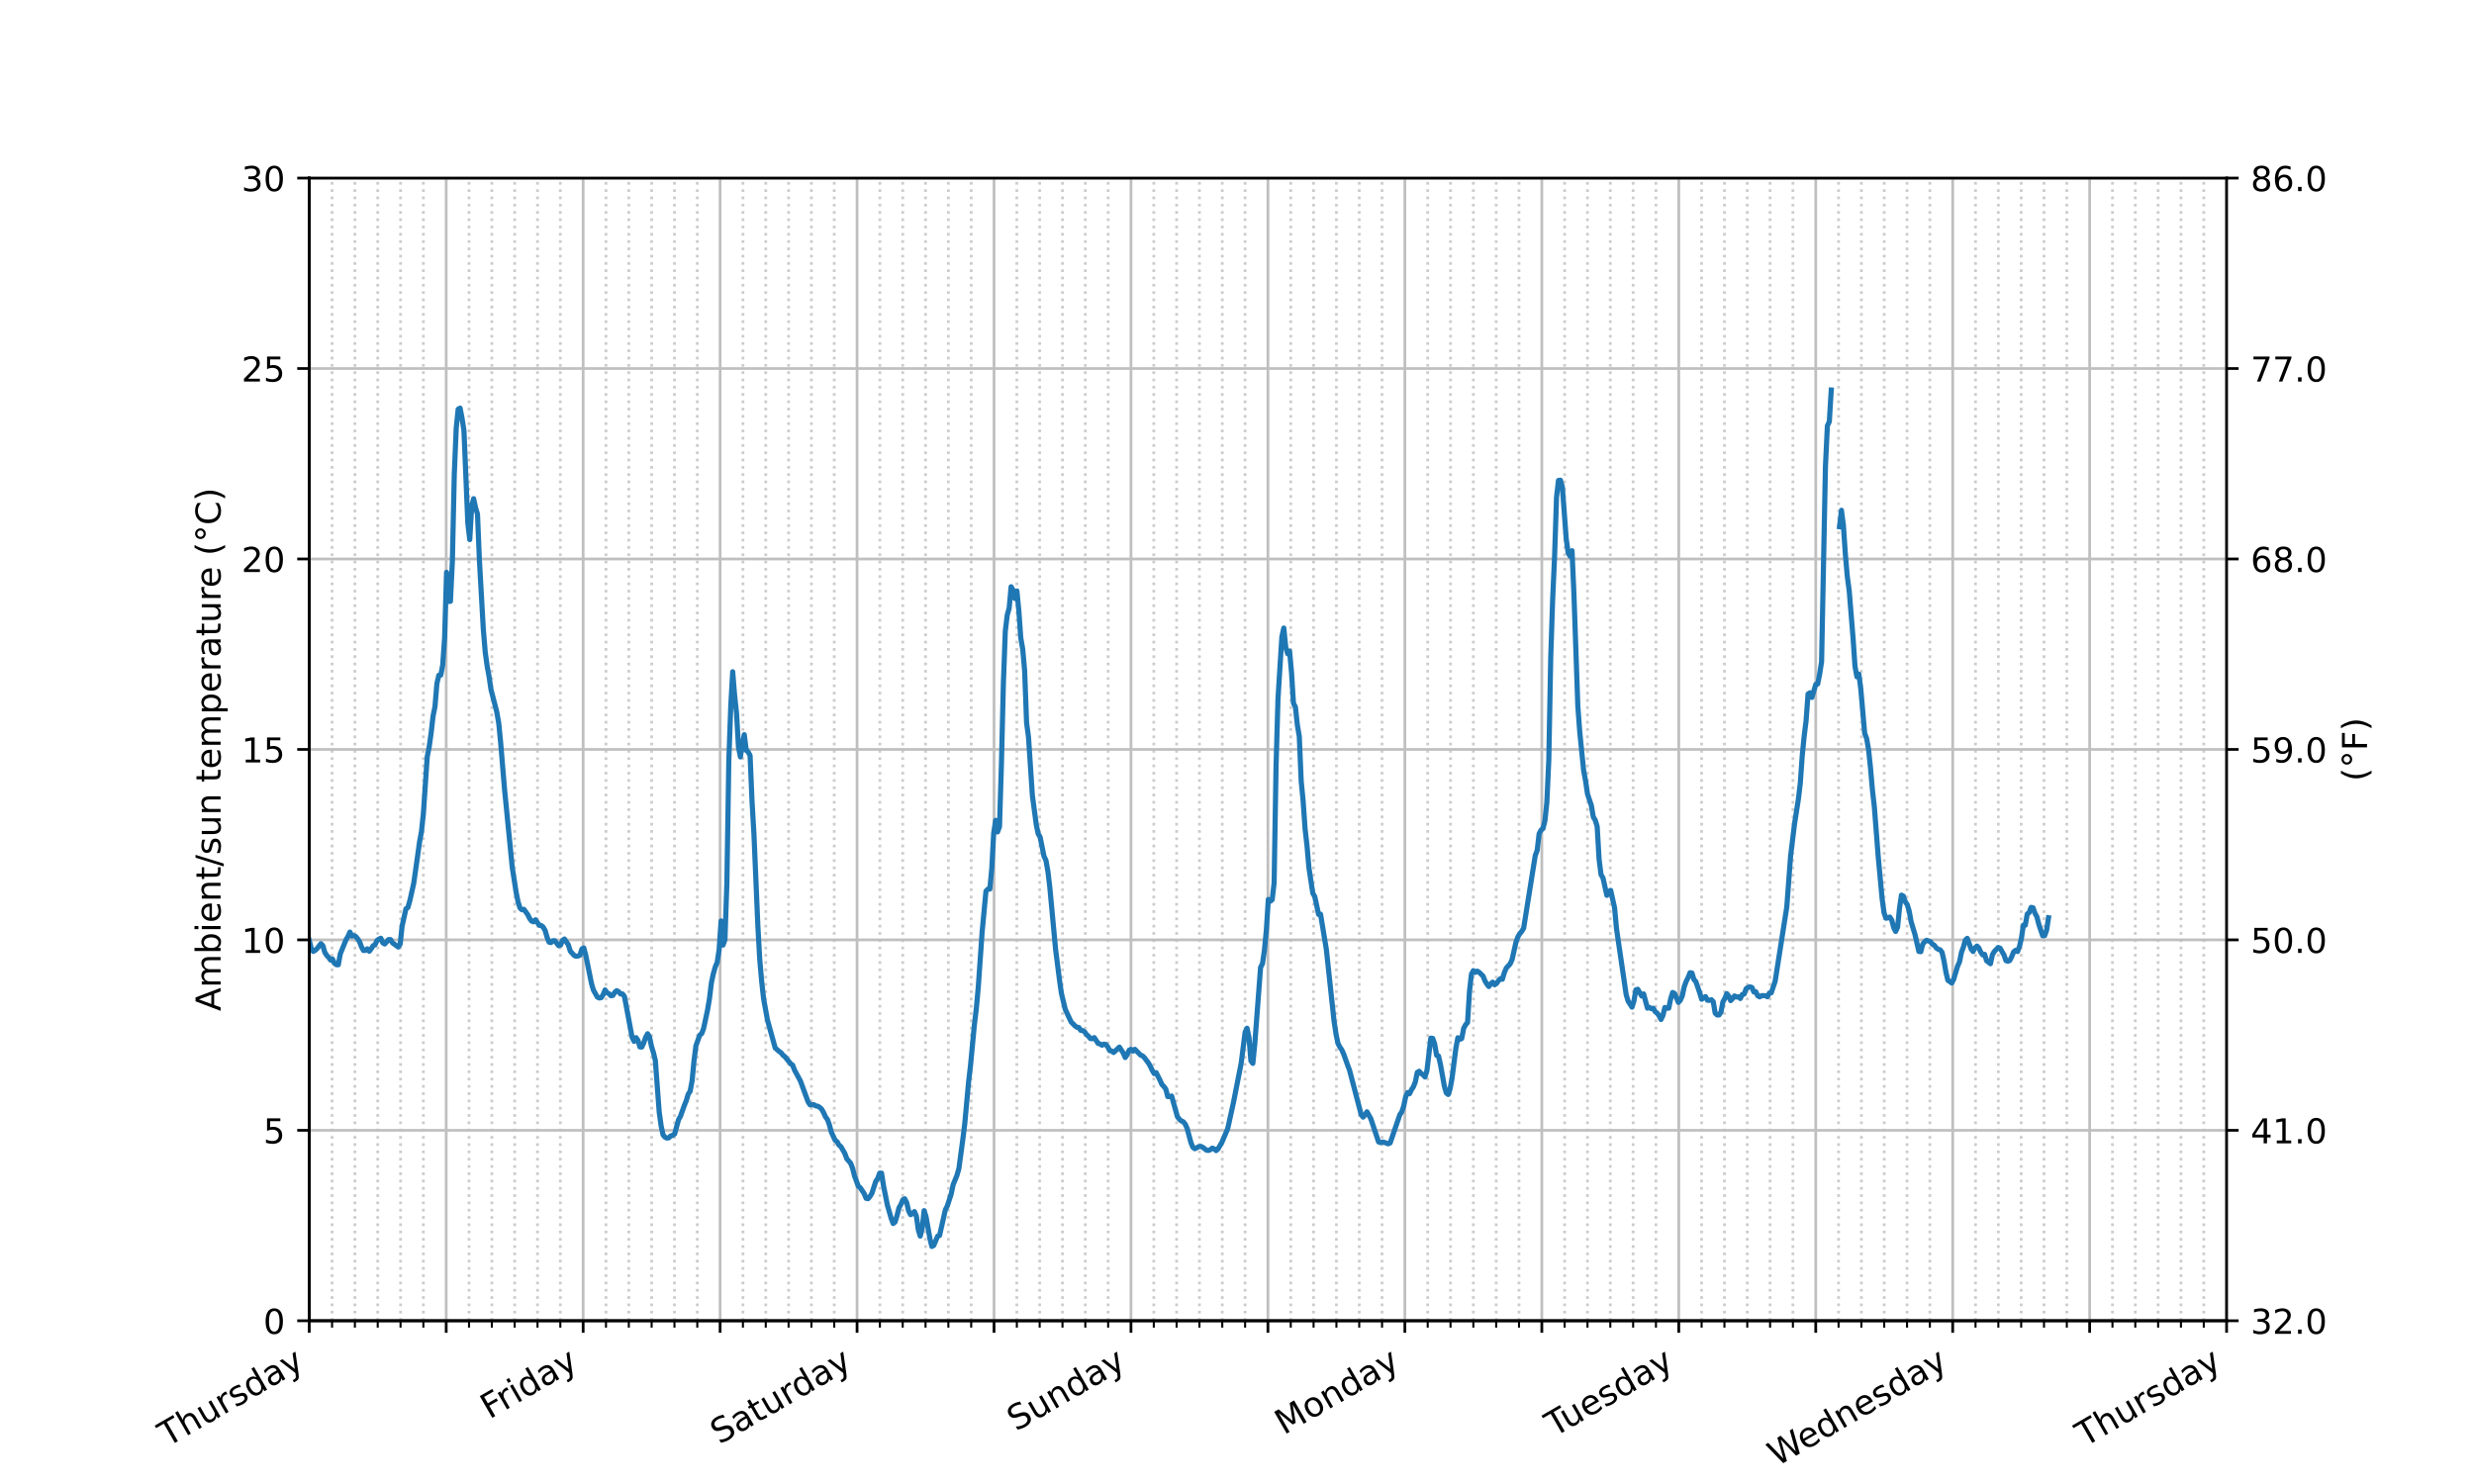 <?xml version="1.0" encoding="utf-8" standalone="no"?>
<!DOCTYPE svg PUBLIC "-//W3C//DTD SVG 1.1//EN"
  "http://www.w3.org/Graphics/SVG/1.1/DTD/svg11.dtd">
<!-- Created with matplotlib (https://matplotlib.org/) -->
<svg height="432pt" version="1.1" viewBox="0 0 720 432" width="720pt" xmlns="http://www.w3.org/2000/svg" xmlns:xlink="http://www.w3.org/1999/xlink">
 <defs>
  <style type="text/css">*{stroke-linecap:butt;stroke-linejoin:round;}</style>
 </defs>
 <g id="figure_1">
  <g id="patch_1">
   <path d="M 0 432 
L 720 432 
L 720 0 
L 0 0 
z
" style="fill:#ffffff;"/>
  </g>
  <g id="axes_1">
   <g id="patch_2">
    <path d="M 90 384.48 
L 648 384.48 
L 648 51.84 
L 90 51.84 
z
" style="fill:#ffffff;"/>
   </g>
   <g id="matplotlib.axis_1">
    <g id="xtick_1">
     <g id="line2d_1">
      <path clip-path="url(#p32e5bb0a9b)" d="M 90 384.48 
L 90 51.84 
" style="fill:none;stroke:#bfbfbf;stroke-linecap:square;stroke-width:0.8;"/>
     </g>
     <g id="line2d_2">
      <defs>
       <path d="M 0 0 
L 0 3.5 
" id="m3c0520018a" style="stroke:#000000;stroke-width:0.8;"/>
      </defs>
      <g>
       <use style="stroke:#000000;stroke-width:0.8;" x="90" xlink:href="#m3c0520018a" y="384.48"/>
      </g>
     </g>
     <g id="text_1">
      <!-- Thursday -->
      <g transform="translate(48.691 421.31)rotate(-30)scale(0.1 -0.1)">
       <defs>
        <path d="M -0.297 72.906 
L 61.375 72.906 
L 61.375 64.594 
L 35.5 64.594 
L 35.5 0 
L 25.594 0 
L 25.594 64.594 
L -0.297 64.594 
z
" id="DejaVuSans-84"/>
        <path d="M 54.891 33.016 
L 54.891 0 
L 45.906 0 
L 45.906 32.719 
Q 45.906 40.484 42.875 44.328 
Q 39.844 48.188 33.797 48.188 
Q 26.516 48.188 22.312 43.547 
Q 18.109 38.922 18.109 30.906 
L 18.109 0 
L 9.078 0 
L 9.078 75.984 
L 18.109 75.984 
L 18.109 46.188 
Q 21.344 51.125 25.703 53.562 
Q 30.078 56 35.797 56 
Q 45.219 56 50.047 50.172 
Q 54.891 44.344 54.891 33.016 
z
" id="DejaVuSans-104"/>
        <path d="M 8.5 21.578 
L 8.5 54.688 
L 17.484 54.688 
L 17.484 21.922 
Q 17.484 14.156 20.5 10.266 
Q 23.531 6.391 29.594 6.391 
Q 36.859 6.391 41.078 11.031 
Q 45.312 15.672 45.312 23.688 
L 45.312 54.688 
L 54.297 54.688 
L 54.297 0 
L 45.312 0 
L 45.312 8.406 
Q 42.047 3.422 37.719 1 
Q 33.406 -1.422 27.688 -1.422 
Q 18.266 -1.422 13.375 4.438 
Q 8.5 10.297 8.5 21.578 
z
M 31.109 56 
z
" id="DejaVuSans-117"/>
        <path d="M 41.109 46.297 
Q 39.594 47.172 37.812 47.578 
Q 36.031 48 33.891 48 
Q 26.266 48 22.188 43.047 
Q 18.109 38.094 18.109 28.812 
L 18.109 0 
L 9.078 0 
L 9.078 54.688 
L 18.109 54.688 
L 18.109 46.188 
Q 20.953 51.172 25.484 53.578 
Q 30.031 56 36.531 56 
Q 37.453 56 38.578 55.875 
Q 39.703 55.766 41.062 55.516 
z
" id="DejaVuSans-114"/>
        <path d="M 44.281 53.078 
L 44.281 44.578 
Q 40.484 46.531 36.375 47.5 
Q 32.281 48.484 27.875 48.484 
Q 21.188 48.484 17.844 46.438 
Q 14.5 44.391 14.5 40.281 
Q 14.5 37.156 16.891 35.375 
Q 19.281 33.594 26.516 31.984 
L 29.594 31.297 
Q 39.156 29.25 43.188 25.516 
Q 47.219 21.781 47.219 15.094 
Q 47.219 7.469 41.188 3.016 
Q 35.156 -1.422 24.609 -1.422 
Q 20.219 -1.422 15.453 -0.562 
Q 10.688 0.297 5.422 2 
L 5.422 11.281 
Q 10.406 8.688 15.234 7.391 
Q 20.062 6.109 24.812 6.109 
Q 31.156 6.109 34.562 8.281 
Q 37.984 10.453 37.984 14.406 
Q 37.984 18.062 35.516 20.016 
Q 33.062 21.969 24.703 23.781 
L 21.578 24.516 
Q 13.234 26.266 9.516 29.906 
Q 5.812 33.547 5.812 39.891 
Q 5.812 47.609 11.281 51.797 
Q 16.75 56 26.812 56 
Q 31.781 56 36.172 55.266 
Q 40.578 54.547 44.281 53.078 
z
" id="DejaVuSans-115"/>
        <path d="M 45.406 46.391 
L 45.406 75.984 
L 54.391 75.984 
L 54.391 0 
L 45.406 0 
L 45.406 8.203 
Q 42.578 3.328 38.25 0.953 
Q 33.938 -1.422 27.875 -1.422 
Q 17.969 -1.422 11.734 6.484 
Q 5.516 14.406 5.516 27.297 
Q 5.516 40.188 11.734 48.094 
Q 17.969 56 27.875 56 
Q 33.938 56 38.25 53.625 
Q 42.578 51.266 45.406 46.391 
z
M 14.797 27.297 
Q 14.797 17.391 18.875 11.75 
Q 22.953 6.109 30.078 6.109 
Q 37.203 6.109 41.297 11.75 
Q 45.406 17.391 45.406 27.297 
Q 45.406 37.203 41.297 42.844 
Q 37.203 48.484 30.078 48.484 
Q 22.953 48.484 18.875 42.844 
Q 14.797 37.203 14.797 27.297 
z
" id="DejaVuSans-100"/>
        <path d="M 34.281 27.484 
Q 23.391 27.484 19.188 25 
Q 14.984 22.516 14.984 16.5 
Q 14.984 11.719 18.141 8.906 
Q 21.297 6.109 26.703 6.109 
Q 34.188 6.109 38.703 11.406 
Q 43.219 16.703 43.219 25.484 
L 43.219 27.484 
z
M 52.203 31.203 
L 52.203 0 
L 43.219 0 
L 43.219 8.297 
Q 40.141 3.328 35.547 0.953 
Q 30.953 -1.422 24.312 -1.422 
Q 15.922 -1.422 10.953 3.297 
Q 6 8.016 6 15.922 
Q 6 25.141 12.172 29.828 
Q 18.359 34.516 30.609 34.516 
L 43.219 34.516 
L 43.219 35.406 
Q 43.219 41.609 39.141 45 
Q 35.062 48.391 27.688 48.391 
Q 23 48.391 18.547 47.266 
Q 14.109 46.141 10.016 43.891 
L 10.016 52.203 
Q 14.938 54.109 19.578 55.047 
Q 24.219 56 28.609 56 
Q 40.484 56 46.344 49.844 
Q 52.203 43.703 52.203 31.203 
z
" id="DejaVuSans-97"/>
        <path d="M 32.172 -5.078 
Q 28.375 -14.844 24.75 -17.812 
Q 21.141 -20.797 15.094 -20.797 
L 7.906 -20.797 
L 7.906 -13.281 
L 13.188 -13.281 
Q 16.891 -13.281 18.938 -11.516 
Q 21 -9.766 23.484 -3.219 
L 25.094 0.875 
L 2.984 54.688 
L 12.5 54.688 
L 29.594 11.922 
L 46.688 54.688 
L 56.203 54.688 
z
" id="DejaVuSans-121"/>
       </defs>
       <use xlink:href="#DejaVuSans-84"/>
       <use x="61.084" xlink:href="#DejaVuSans-104"/>
       <use x="124.463" xlink:href="#DejaVuSans-117"/>
       <use x="187.842" xlink:href="#DejaVuSans-114"/>
       <use x="228.955" xlink:href="#DejaVuSans-115"/>
       <use x="281.055" xlink:href="#DejaVuSans-100"/>
       <use x="344.531" xlink:href="#DejaVuSans-97"/>
       <use x="405.811" xlink:href="#DejaVuSans-121"/>
      </g>
     </g>
    </g>
    <g id="xtick_2">
     <g id="line2d_3">
      <path clip-path="url(#p32e5bb0a9b)" d="M 129.857 384.48 
L 129.857 51.84 
" style="fill:none;stroke:#bfbfbf;stroke-linecap:square;stroke-width:0.8;"/>
     </g>
     <g id="line2d_4">
      <g>
       <use style="stroke:#000000;stroke-width:0.8;" x="129.857" xlink:href="#m3c0520018a" y="384.48"/>
      </g>
     </g>
     <g id="text_2">
      <!--   -->
      <g transform="translate(126.065 399.65)rotate(-30)scale(0.1 -0.1)">
       <defs>
        <path id="DejaVuSans-32"/>
       </defs>
       <use xlink:href="#DejaVuSans-32"/>
      </g>
     </g>
    </g>
    <g id="xtick_3">
     <g id="line2d_5">
      <path clip-path="url(#p32e5bb0a9b)" d="M 169.714 384.48 
L 169.714 51.84 
" style="fill:none;stroke:#bfbfbf;stroke-linecap:square;stroke-width:0.8;"/>
     </g>
     <g id="line2d_6">
      <g>
       <use style="stroke:#000000;stroke-width:0.8;" x="169.714" xlink:href="#m3c0520018a" y="384.48"/>
      </g>
     </g>
     <g id="text_3">
      <!-- Friday -->
      <g transform="translate(142.424 413.216)rotate(-30)scale(0.1 -0.1)">
       <defs>
        <path d="M 9.812 72.906 
L 51.703 72.906 
L 51.703 64.594 
L 19.672 64.594 
L 19.672 43.109 
L 48.578 43.109 
L 48.578 34.812 
L 19.672 34.812 
L 19.672 0 
L 9.812 0 
z
" id="DejaVuSans-70"/>
        <path d="M 9.422 54.688 
L 18.406 54.688 
L 18.406 0 
L 9.422 0 
z
M 9.422 75.984 
L 18.406 75.984 
L 18.406 64.594 
L 9.422 64.594 
z
" id="DejaVuSans-105"/>
       </defs>
       <use xlink:href="#DejaVuSans-70"/>
       <use x="50.27" xlink:href="#DejaVuSans-114"/>
       <use x="91.383" xlink:href="#DejaVuSans-105"/>
       <use x="119.166" xlink:href="#DejaVuSans-100"/>
       <use x="182.643" xlink:href="#DejaVuSans-97"/>
       <use x="243.922" xlink:href="#DejaVuSans-121"/>
      </g>
     </g>
    </g>
    <g id="xtick_4">
     <g id="line2d_7">
      <path clip-path="url(#p32e5bb0a9b)" d="M 209.571 384.48 
L 209.571 51.84 
" style="fill:none;stroke:#bfbfbf;stroke-linecap:square;stroke-width:0.8;"/>
     </g>
     <g id="line2d_8">
      <g>
       <use style="stroke:#000000;stroke-width:0.8;" x="209.571" xlink:href="#m3c0520018a" y="384.48"/>
      </g>
     </g>
     <g id="text_4">
      <!--   -->
      <g transform="translate(205.779 399.65)rotate(-30)scale(0.1 -0.1)">
       <use xlink:href="#DejaVuSans-32"/>
      </g>
     </g>
    </g>
    <g id="xtick_5">
     <g id="line2d_9">
      <path clip-path="url(#p32e5bb0a9b)" d="M 249.429 384.48 
L 249.429 51.84 
" style="fill:none;stroke:#bfbfbf;stroke-linecap:square;stroke-width:0.8;"/>
     </g>
     <g id="line2d_10">
      <g>
       <use style="stroke:#000000;stroke-width:0.8;" x="249.429" xlink:href="#m3c0520018a" y="384.48"/>
      </g>
     </g>
     <g id="text_5">
      <!-- Saturday -->
      <g transform="translate(209.361 420.593)rotate(-30)scale(0.1 -0.1)">
       <defs>
        <path d="M 53.516 70.516 
L 53.516 60.891 
Q 47.906 63.578 42.922 64.891 
Q 37.938 66.219 33.297 66.219 
Q 25.25 66.219 20.875 63.094 
Q 16.5 59.969 16.5 54.203 
Q 16.5 49.359 19.406 46.891 
Q 22.312 44.438 30.422 42.922 
L 36.375 41.703 
Q 47.406 39.594 52.656 34.297 
Q 57.906 29 57.906 20.125 
Q 57.906 9.516 50.797 4.047 
Q 43.703 -1.422 29.984 -1.422 
Q 24.812 -1.422 18.969 -0.25 
Q 13.141 0.922 6.891 3.219 
L 6.891 13.375 
Q 12.891 10.016 18.656 8.297 
Q 24.422 6.594 29.984 6.594 
Q 38.422 6.594 43.016 9.906 
Q 47.609 13.234 47.609 19.391 
Q 47.609 24.75 44.312 27.781 
Q 41.016 30.812 33.5 32.328 
L 27.484 33.5 
Q 16.453 35.688 11.516 40.375 
Q 6.594 45.062 6.594 53.422 
Q 6.594 63.094 13.406 68.656 
Q 20.219 74.219 32.172 74.219 
Q 37.312 74.219 42.625 73.281 
Q 47.953 72.359 53.516 70.516 
z
" id="DejaVuSans-83"/>
        <path d="M 18.312 70.219 
L 18.312 54.688 
L 36.812 54.688 
L 36.812 47.703 
L 18.312 47.703 
L 18.312 18.016 
Q 18.312 11.328 20.141 9.422 
Q 21.969 7.516 27.594 7.516 
L 36.812 7.516 
L 36.812 0 
L 27.594 0 
Q 17.188 0 13.234 3.875 
Q 9.281 7.766 9.281 18.016 
L 9.281 47.703 
L 2.688 47.703 
L 2.688 54.688 
L 9.281 54.688 
L 9.281 70.219 
z
" id="DejaVuSans-116"/>
       </defs>
       <use xlink:href="#DejaVuSans-83"/>
       <use x="63.477" xlink:href="#DejaVuSans-97"/>
       <use x="124.756" xlink:href="#DejaVuSans-116"/>
       <use x="163.965" xlink:href="#DejaVuSans-117"/>
       <use x="227.344" xlink:href="#DejaVuSans-114"/>
       <use x="266.707" xlink:href="#DejaVuSans-100"/>
       <use x="330.184" xlink:href="#DejaVuSans-97"/>
       <use x="391.463" xlink:href="#DejaVuSans-121"/>
      </g>
     </g>
    </g>
    <g id="xtick_6">
     <g id="line2d_11">
      <path clip-path="url(#p32e5bb0a9b)" d="M 289.286 384.48 
L 289.286 51.84 
" style="fill:none;stroke:#bfbfbf;stroke-linecap:square;stroke-width:0.8;"/>
     </g>
     <g id="line2d_12">
      <g>
       <use style="stroke:#000000;stroke-width:0.8;" x="289.286" xlink:href="#m3c0520018a" y="384.48"/>
      </g>
     </g>
     <g id="text_6">
      <!--   -->
      <g transform="translate(285.494 399.65)rotate(-30)scale(0.1 -0.1)">
       <use xlink:href="#DejaVuSans-32"/>
      </g>
     </g>
    </g>
    <g id="xtick_7">
     <g id="line2d_13">
      <path clip-path="url(#p32e5bb0a9b)" d="M 329.143 384.48 
L 329.143 51.84 
" style="fill:none;stroke:#bfbfbf;stroke-linecap:square;stroke-width:0.8;"/>
     </g>
     <g id="line2d_14">
      <g>
       <use style="stroke:#000000;stroke-width:0.8;" x="329.143" xlink:href="#m3c0520018a" y="384.48"/>
      </g>
     </g>
     <g id="text_7">
      <!-- Sunday -->
      <g transform="translate(295.697 416.77)rotate(-30)scale(0.1 -0.1)">
       <defs>
        <path d="M 54.891 33.016 
L 54.891 0 
L 45.906 0 
L 45.906 32.719 
Q 45.906 40.484 42.875 44.328 
Q 39.844 48.188 33.797 48.188 
Q 26.516 48.188 22.312 43.547 
Q 18.109 38.922 18.109 30.906 
L 18.109 0 
L 9.078 0 
L 9.078 54.688 
L 18.109 54.688 
L 18.109 46.188 
Q 21.344 51.125 25.703 53.562 
Q 30.078 56 35.797 56 
Q 45.219 56 50.047 50.172 
Q 54.891 44.344 54.891 33.016 
z
" id="DejaVuSans-110"/>
       </defs>
       <use xlink:href="#DejaVuSans-83"/>
       <use x="63.477" xlink:href="#DejaVuSans-117"/>
       <use x="126.855" xlink:href="#DejaVuSans-110"/>
       <use x="190.234" xlink:href="#DejaVuSans-100"/>
       <use x="253.711" xlink:href="#DejaVuSans-97"/>
       <use x="314.99" xlink:href="#DejaVuSans-121"/>
      </g>
     </g>
    </g>
    <g id="xtick_8">
     <g id="line2d_15">
      <path clip-path="url(#p32e5bb0a9b)" d="M 369 384.48 
L 369 51.84 
" style="fill:none;stroke:#bfbfbf;stroke-linecap:square;stroke-width:0.8;"/>
     </g>
     <g id="line2d_16">
      <g>
       <use style="stroke:#000000;stroke-width:0.8;" x="369" xlink:href="#m3c0520018a" y="384.48"/>
      </g>
     </g>
     <g id="text_8">
      <!--   -->
      <g transform="translate(365.208 399.65)rotate(-30)scale(0.1 -0.1)">
       <use xlink:href="#DejaVuSans-32"/>
      </g>
     </g>
    </g>
    <g id="xtick_9">
     <g id="line2d_17">
      <path clip-path="url(#p32e5bb0a9b)" d="M 408.857 384.48 
L 408.857 51.84 
" style="fill:none;stroke:#bfbfbf;stroke-linecap:square;stroke-width:0.8;"/>
     </g>
     <g id="line2d_18">
      <g>
       <use style="stroke:#000000;stroke-width:0.8;" x="408.857" xlink:href="#m3c0520018a" y="384.48"/>
      </g>
     </g>
     <g id="text_9">
      <!-- Monday -->
      <g transform="translate(373.627 417.8)rotate(-30)scale(0.1 -0.1)">
       <defs>
        <path d="M 9.812 72.906 
L 24.516 72.906 
L 43.109 23.297 
L 61.812 72.906 
L 76.516 72.906 
L 76.516 0 
L 66.891 0 
L 66.891 64.016 
L 48.094 14.016 
L 38.188 14.016 
L 19.391 64.016 
L 19.391 0 
L 9.812 0 
z
" id="DejaVuSans-77"/>
        <path d="M 30.609 48.391 
Q 23.391 48.391 19.188 42.75 
Q 14.984 37.109 14.984 27.297 
Q 14.984 17.484 19.156 11.844 
Q 23.344 6.203 30.609 6.203 
Q 37.797 6.203 41.984 11.859 
Q 46.188 17.531 46.188 27.297 
Q 46.188 37.016 41.984 42.703 
Q 37.797 48.391 30.609 48.391 
z
M 30.609 56 
Q 42.328 56 49.016 48.375 
Q 55.719 40.766 55.719 27.297 
Q 55.719 13.875 49.016 6.219 
Q 42.328 -1.422 30.609 -1.422 
Q 18.844 -1.422 12.172 6.219 
Q 5.516 13.875 5.516 27.297 
Q 5.516 40.766 12.172 48.375 
Q 18.844 56 30.609 56 
z
" id="DejaVuSans-111"/>
       </defs>
       <use xlink:href="#DejaVuSans-77"/>
       <use x="86.279" xlink:href="#DejaVuSans-111"/>
       <use x="147.461" xlink:href="#DejaVuSans-110"/>
       <use x="210.84" xlink:href="#DejaVuSans-100"/>
       <use x="274.316" xlink:href="#DejaVuSans-97"/>
       <use x="335.596" xlink:href="#DejaVuSans-121"/>
      </g>
     </g>
    </g>
    <g id="xtick_10">
     <g id="line2d_19">
      <path clip-path="url(#p32e5bb0a9b)" d="M 448.714 384.48 
L 448.714 51.84 
" style="fill:none;stroke:#bfbfbf;stroke-linecap:square;stroke-width:0.8;"/>
     </g>
     <g id="line2d_20">
      <g>
       <use style="stroke:#000000;stroke-width:0.8;" x="448.714" xlink:href="#m3c0520018a" y="384.48"/>
      </g>
     </g>
     <g id="text_10">
      <!--   -->
      <g transform="translate(444.922 399.65)rotate(-30)scale(0.1 -0.1)">
       <use xlink:href="#DejaVuSans-32"/>
      </g>
     </g>
    </g>
    <g id="xtick_11">
     <g id="line2d_21">
      <path clip-path="url(#p32e5bb0a9b)" d="M 488.571 384.48 
L 488.571 51.84 
" style="fill:none;stroke:#bfbfbf;stroke-linecap:square;stroke-width:0.8;"/>
     </g>
     <g id="line2d_22">
      <g>
       <use style="stroke:#000000;stroke-width:0.8;" x="488.571" xlink:href="#m3c0520018a" y="384.48"/>
      </g>
     </g>
     <g id="text_11">
      <!-- Tuesday -->
      <g transform="translate(452.292 418.406)rotate(-30)scale(0.1 -0.1)">
       <defs>
        <path d="M 56.203 29.594 
L 56.203 25.203 
L 14.891 25.203 
Q 15.484 15.922 20.484 11.062 
Q 25.484 6.203 34.422 6.203 
Q 39.594 6.203 44.453 7.469 
Q 49.312 8.734 54.109 11.281 
L 54.109 2.781 
Q 49.266 0.734 44.188 -0.344 
Q 39.109 -1.422 33.891 -1.422 
Q 20.797 -1.422 13.156 6.188 
Q 5.516 13.812 5.516 26.812 
Q 5.516 40.234 12.766 48.109 
Q 20.016 56 32.328 56 
Q 43.359 56 49.781 48.891 
Q 56.203 41.797 56.203 29.594 
z
M 47.219 32.234 
Q 47.125 39.594 43.094 43.984 
Q 39.062 48.391 32.422 48.391 
Q 24.906 48.391 20.391 44.141 
Q 15.875 39.891 15.188 32.172 
z
" id="DejaVuSans-101"/>
       </defs>
       <use xlink:href="#DejaVuSans-84"/>
       <use x="45.959" xlink:href="#DejaVuSans-117"/>
       <use x="109.338" xlink:href="#DejaVuSans-101"/>
       <use x="170.861" xlink:href="#DejaVuSans-115"/>
       <use x="222.961" xlink:href="#DejaVuSans-100"/>
       <use x="286.438" xlink:href="#DejaVuSans-97"/>
       <use x="347.717" xlink:href="#DejaVuSans-121"/>
      </g>
     </g>
    </g>
    <g id="xtick_12">
     <g id="line2d_23">
      <path clip-path="url(#p32e5bb0a9b)" d="M 528.429 384.48 
L 528.429 51.84 
" style="fill:none;stroke:#bfbfbf;stroke-linecap:square;stroke-width:0.8;"/>
     </g>
     <g id="line2d_24">
      <g>
       <use style="stroke:#000000;stroke-width:0.8;" x="528.429" xlink:href="#m3c0520018a" y="384.48"/>
      </g>
     </g>
     <g id="text_12">
      <!--   -->
      <g transform="translate(524.636 399.65)rotate(-30)scale(0.1 -0.1)">
       <use xlink:href="#DejaVuSans-32"/>
      </g>
     </g>
    </g>
    <g id="xtick_13">
     <g id="line2d_25">
      <path clip-path="url(#p32e5bb0a9b)" d="M 568.286 384.48 
L 568.286 51.84 
" style="fill:none;stroke:#bfbfbf;stroke-linecap:square;stroke-width:0.8;"/>
     </g>
     <g id="line2d_26">
      <g>
       <use style="stroke:#000000;stroke-width:0.8;" x="568.286" xlink:href="#m3c0520018a" y="384.48"/>
      </g>
     </g>
     <g id="text_13">
      <!-- Wednesday -->
      <g transform="translate(517.106 427.009)rotate(-30)scale(0.1 -0.1)">
       <defs>
        <path d="M 3.328 72.906 
L 13.281 72.906 
L 28.609 11.281 
L 43.891 72.906 
L 54.984 72.906 
L 70.312 11.281 
L 85.594 72.906 
L 95.609 72.906 
L 77.297 0 
L 64.891 0 
L 49.516 63.281 
L 33.984 0 
L 21.578 0 
z
" id="DejaVuSans-87"/>
       </defs>
       <use xlink:href="#DejaVuSans-87"/>
       <use x="93.002" xlink:href="#DejaVuSans-101"/>
       <use x="154.525" xlink:href="#DejaVuSans-100"/>
       <use x="218.002" xlink:href="#DejaVuSans-110"/>
       <use x="281.381" xlink:href="#DejaVuSans-101"/>
       <use x="342.904" xlink:href="#DejaVuSans-115"/>
       <use x="395.004" xlink:href="#DejaVuSans-100"/>
       <use x="458.48" xlink:href="#DejaVuSans-97"/>
       <use x="519.76" xlink:href="#DejaVuSans-121"/>
      </g>
     </g>
    </g>
    <g id="xtick_14">
     <g id="line2d_27">
      <path clip-path="url(#p32e5bb0a9b)" d="M 608.143 384.48 
L 608.143 51.84 
" style="fill:none;stroke:#bfbfbf;stroke-linecap:square;stroke-width:0.8;"/>
     </g>
     <g id="line2d_28">
      <g>
       <use style="stroke:#000000;stroke-width:0.8;" x="608.143" xlink:href="#m3c0520018a" y="384.48"/>
      </g>
     </g>
     <g id="text_14">
      <!--   -->
      <g transform="translate(604.351 399.65)rotate(-30)scale(0.1 -0.1)">
       <use xlink:href="#DejaVuSans-32"/>
      </g>
     </g>
    </g>
    <g id="xtick_15">
     <g id="line2d_29">
      <path clip-path="url(#p32e5bb0a9b)" d="M 648 384.48 
L 648 51.84 
" style="fill:none;stroke:#bfbfbf;stroke-linecap:square;stroke-width:0.8;"/>
     </g>
     <g id="line2d_30">
      <g>
       <use style="stroke:#000000;stroke-width:0.8;" x="648" xlink:href="#m3c0520018a" y="384.48"/>
      </g>
     </g>
     <g id="text_15">
      <!-- Thursday -->
      <g transform="translate(606.691 421.31)rotate(-30)scale(0.1 -0.1)">
       <use xlink:href="#DejaVuSans-84"/>
       <use x="61.084" xlink:href="#DejaVuSans-104"/>
       <use x="124.463" xlink:href="#DejaVuSans-117"/>
       <use x="187.842" xlink:href="#DejaVuSans-114"/>
       <use x="228.955" xlink:href="#DejaVuSans-115"/>
       <use x="281.055" xlink:href="#DejaVuSans-100"/>
       <use x="344.531" xlink:href="#DejaVuSans-97"/>
       <use x="405.811" xlink:href="#DejaVuSans-121"/>
      </g>
     </g>
    </g>
    <g id="xtick_16">
     <g id="line2d_31">
      <path clip-path="url(#p32e5bb0a9b)" d="M 96.643 384.48 
L 96.643 51.84 
" style="fill:none;stroke:#cccccc;stroke-dasharray:0.8,1.32;stroke-dashoffset:0;stroke-width:0.8;"/>
     </g>
     <g id="line2d_32">
      <defs>
       <path d="M 0 0 
L 0 2 
" id="me77de8a9ae" style="stroke:#000000;stroke-width:0.6;"/>
      </defs>
      <g>
       <use style="stroke:#000000;stroke-width:0.6;" x="96.643" xlink:href="#me77de8a9ae" y="384.48"/>
      </g>
     </g>
    </g>
    <g id="xtick_17">
     <g id="line2d_33">
      <path clip-path="url(#p32e5bb0a9b)" d="M 103.286 384.48 
L 103.286 51.84 
" style="fill:none;stroke:#cccccc;stroke-dasharray:0.8,1.32;stroke-dashoffset:0;stroke-width:0.8;"/>
     </g>
     <g id="line2d_34">
      <g>
       <use style="stroke:#000000;stroke-width:0.6;" x="103.286" xlink:href="#me77de8a9ae" y="384.48"/>
      </g>
     </g>
    </g>
    <g id="xtick_18">
     <g id="line2d_35">
      <path clip-path="url(#p32e5bb0a9b)" d="M 109.929 384.48 
L 109.929 51.84 
" style="fill:none;stroke:#cccccc;stroke-dasharray:0.8,1.32;stroke-dashoffset:0;stroke-width:0.8;"/>
     </g>
     <g id="line2d_36">
      <g>
       <use style="stroke:#000000;stroke-width:0.6;" x="109.929" xlink:href="#me77de8a9ae" y="384.48"/>
      </g>
     </g>
    </g>
    <g id="xtick_19">
     <g id="line2d_37">
      <path clip-path="url(#p32e5bb0a9b)" d="M 116.571 384.48 
L 116.571 51.84 
" style="fill:none;stroke:#cccccc;stroke-dasharray:0.8,1.32;stroke-dashoffset:0;stroke-width:0.8;"/>
     </g>
     <g id="line2d_38">
      <g>
       <use style="stroke:#000000;stroke-width:0.6;" x="116.571" xlink:href="#me77de8a9ae" y="384.48"/>
      </g>
     </g>
    </g>
    <g id="xtick_20">
     <g id="line2d_39">
      <path clip-path="url(#p32e5bb0a9b)" d="M 123.214 384.48 
L 123.214 51.84 
" style="fill:none;stroke:#cccccc;stroke-dasharray:0.8,1.32;stroke-dashoffset:0;stroke-width:0.8;"/>
     </g>
     <g id="line2d_40">
      <g>
       <use style="stroke:#000000;stroke-width:0.6;" x="123.214" xlink:href="#me77de8a9ae" y="384.48"/>
      </g>
     </g>
    </g>
    <g id="xtick_21">
     <g id="line2d_41">
      <path clip-path="url(#p32e5bb0a9b)" d="M 136.5 384.48 
L 136.5 51.84 
" style="fill:none;stroke:#cccccc;stroke-dasharray:0.8,1.32;stroke-dashoffset:0;stroke-width:0.8;"/>
     </g>
     <g id="line2d_42">
      <g>
       <use style="stroke:#000000;stroke-width:0.6;" x="136.5" xlink:href="#me77de8a9ae" y="384.48"/>
      </g>
     </g>
    </g>
    <g id="xtick_22">
     <g id="line2d_43">
      <path clip-path="url(#p32e5bb0a9b)" d="M 143.143 384.48 
L 143.143 51.84 
" style="fill:none;stroke:#cccccc;stroke-dasharray:0.8,1.32;stroke-dashoffset:0;stroke-width:0.8;"/>
     </g>
     <g id="line2d_44">
      <g>
       <use style="stroke:#000000;stroke-width:0.6;" x="143.143" xlink:href="#me77de8a9ae" y="384.48"/>
      </g>
     </g>
    </g>
    <g id="xtick_23">
     <g id="line2d_45">
      <path clip-path="url(#p32e5bb0a9b)" d="M 149.786 384.48 
L 149.786 51.84 
" style="fill:none;stroke:#cccccc;stroke-dasharray:0.8,1.32;stroke-dashoffset:0;stroke-width:0.8;"/>
     </g>
     <g id="line2d_46">
      <g>
       <use style="stroke:#000000;stroke-width:0.6;" x="149.786" xlink:href="#me77de8a9ae" y="384.48"/>
      </g>
     </g>
    </g>
    <g id="xtick_24">
     <g id="line2d_47">
      <path clip-path="url(#p32e5bb0a9b)" d="M 156.429 384.48 
L 156.429 51.84 
" style="fill:none;stroke:#cccccc;stroke-dasharray:0.8,1.32;stroke-dashoffset:0;stroke-width:0.8;"/>
     </g>
     <g id="line2d_48">
      <g>
       <use style="stroke:#000000;stroke-width:0.6;" x="156.429" xlink:href="#me77de8a9ae" y="384.48"/>
      </g>
     </g>
    </g>
    <g id="xtick_25">
     <g id="line2d_49">
      <path clip-path="url(#p32e5bb0a9b)" d="M 163.071 384.48 
L 163.071 51.84 
" style="fill:none;stroke:#cccccc;stroke-dasharray:0.8,1.32;stroke-dashoffset:0;stroke-width:0.8;"/>
     </g>
     <g id="line2d_50">
      <g>
       <use style="stroke:#000000;stroke-width:0.6;" x="163.071" xlink:href="#me77de8a9ae" y="384.48"/>
      </g>
     </g>
    </g>
    <g id="xtick_26">
     <g id="line2d_51">
      <path clip-path="url(#p32e5bb0a9b)" d="M 176.357 384.48 
L 176.357 51.84 
" style="fill:none;stroke:#cccccc;stroke-dasharray:0.8,1.32;stroke-dashoffset:0;stroke-width:0.8;"/>
     </g>
     <g id="line2d_52">
      <g>
       <use style="stroke:#000000;stroke-width:0.6;" x="176.357" xlink:href="#me77de8a9ae" y="384.48"/>
      </g>
     </g>
    </g>
    <g id="xtick_27">
     <g id="line2d_53">
      <path clip-path="url(#p32e5bb0a9b)" d="M 183 384.48 
L 183 51.84 
" style="fill:none;stroke:#cccccc;stroke-dasharray:0.8,1.32;stroke-dashoffset:0;stroke-width:0.8;"/>
     </g>
     <g id="line2d_54">
      <g>
       <use style="stroke:#000000;stroke-width:0.6;" x="183" xlink:href="#me77de8a9ae" y="384.48"/>
      </g>
     </g>
    </g>
    <g id="xtick_28">
     <g id="line2d_55">
      <path clip-path="url(#p32e5bb0a9b)" d="M 189.643 384.48 
L 189.643 51.84 
" style="fill:none;stroke:#cccccc;stroke-dasharray:0.8,1.32;stroke-dashoffset:0;stroke-width:0.8;"/>
     </g>
     <g id="line2d_56">
      <g>
       <use style="stroke:#000000;stroke-width:0.6;" x="189.643" xlink:href="#me77de8a9ae" y="384.48"/>
      </g>
     </g>
    </g>
    <g id="xtick_29">
     <g id="line2d_57">
      <path clip-path="url(#p32e5bb0a9b)" d="M 196.286 384.48 
L 196.286 51.84 
" style="fill:none;stroke:#cccccc;stroke-dasharray:0.8,1.32;stroke-dashoffset:0;stroke-width:0.8;"/>
     </g>
     <g id="line2d_58">
      <g>
       <use style="stroke:#000000;stroke-width:0.6;" x="196.286" xlink:href="#me77de8a9ae" y="384.48"/>
      </g>
     </g>
    </g>
    <g id="xtick_30">
     <g id="line2d_59">
      <path clip-path="url(#p32e5bb0a9b)" d="M 202.929 384.48 
L 202.929 51.84 
" style="fill:none;stroke:#cccccc;stroke-dasharray:0.8,1.32;stroke-dashoffset:0;stroke-width:0.8;"/>
     </g>
     <g id="line2d_60">
      <g>
       <use style="stroke:#000000;stroke-width:0.6;" x="202.929" xlink:href="#me77de8a9ae" y="384.48"/>
      </g>
     </g>
    </g>
    <g id="xtick_31">
     <g id="line2d_61">
      <path clip-path="url(#p32e5bb0a9b)" d="M 216.214 384.48 
L 216.214 51.84 
" style="fill:none;stroke:#cccccc;stroke-dasharray:0.8,1.32;stroke-dashoffset:0;stroke-width:0.8;"/>
     </g>
     <g id="line2d_62">
      <g>
       <use style="stroke:#000000;stroke-width:0.6;" x="216.214" xlink:href="#me77de8a9ae" y="384.48"/>
      </g>
     </g>
    </g>
    <g id="xtick_32">
     <g id="line2d_63">
      <path clip-path="url(#p32e5bb0a9b)" d="M 222.857 384.48 
L 222.857 51.84 
" style="fill:none;stroke:#cccccc;stroke-dasharray:0.8,1.32;stroke-dashoffset:0;stroke-width:0.8;"/>
     </g>
     <g id="line2d_64">
      <g>
       <use style="stroke:#000000;stroke-width:0.6;" x="222.857" xlink:href="#me77de8a9ae" y="384.48"/>
      </g>
     </g>
    </g>
    <g id="xtick_33">
     <g id="line2d_65">
      <path clip-path="url(#p32e5bb0a9b)" d="M 229.5 384.48 
L 229.5 51.84 
" style="fill:none;stroke:#cccccc;stroke-dasharray:0.8,1.32;stroke-dashoffset:0;stroke-width:0.8;"/>
     </g>
     <g id="line2d_66">
      <g>
       <use style="stroke:#000000;stroke-width:0.6;" x="229.5" xlink:href="#me77de8a9ae" y="384.48"/>
      </g>
     </g>
    </g>
    <g id="xtick_34">
     <g id="line2d_67">
      <path clip-path="url(#p32e5bb0a9b)" d="M 236.143 384.48 
L 236.143 51.84 
" style="fill:none;stroke:#cccccc;stroke-dasharray:0.8,1.32;stroke-dashoffset:0;stroke-width:0.8;"/>
     </g>
     <g id="line2d_68">
      <g>
       <use style="stroke:#000000;stroke-width:0.6;" x="236.143" xlink:href="#me77de8a9ae" y="384.48"/>
      </g>
     </g>
    </g>
    <g id="xtick_35">
     <g id="line2d_69">
      <path clip-path="url(#p32e5bb0a9b)" d="M 242.786 384.48 
L 242.786 51.84 
" style="fill:none;stroke:#cccccc;stroke-dasharray:0.8,1.32;stroke-dashoffset:0;stroke-width:0.8;"/>
     </g>
     <g id="line2d_70">
      <g>
       <use style="stroke:#000000;stroke-width:0.6;" x="242.786" xlink:href="#me77de8a9ae" y="384.48"/>
      </g>
     </g>
    </g>
    <g id="xtick_36">
     <g id="line2d_71">
      <path clip-path="url(#p32e5bb0a9b)" d="M 256.071 384.48 
L 256.071 51.84 
" style="fill:none;stroke:#cccccc;stroke-dasharray:0.8,1.32;stroke-dashoffset:0;stroke-width:0.8;"/>
     </g>
     <g id="line2d_72">
      <g>
       <use style="stroke:#000000;stroke-width:0.6;" x="256.071" xlink:href="#me77de8a9ae" y="384.48"/>
      </g>
     </g>
    </g>
    <g id="xtick_37">
     <g id="line2d_73">
      <path clip-path="url(#p32e5bb0a9b)" d="M 262.714 384.48 
L 262.714 51.84 
" style="fill:none;stroke:#cccccc;stroke-dasharray:0.8,1.32;stroke-dashoffset:0;stroke-width:0.8;"/>
     </g>
     <g id="line2d_74">
      <g>
       <use style="stroke:#000000;stroke-width:0.6;" x="262.714" xlink:href="#me77de8a9ae" y="384.48"/>
      </g>
     </g>
    </g>
    <g id="xtick_38">
     <g id="line2d_75">
      <path clip-path="url(#p32e5bb0a9b)" d="M 269.357 384.48 
L 269.357 51.84 
" style="fill:none;stroke:#cccccc;stroke-dasharray:0.8,1.32;stroke-dashoffset:0;stroke-width:0.8;"/>
     </g>
     <g id="line2d_76">
      <g>
       <use style="stroke:#000000;stroke-width:0.6;" x="269.357" xlink:href="#me77de8a9ae" y="384.48"/>
      </g>
     </g>
    </g>
    <g id="xtick_39">
     <g id="line2d_77">
      <path clip-path="url(#p32e5bb0a9b)" d="M 276 384.48 
L 276 51.84 
" style="fill:none;stroke:#cccccc;stroke-dasharray:0.8,1.32;stroke-dashoffset:0;stroke-width:0.8;"/>
     </g>
     <g id="line2d_78">
      <g>
       <use style="stroke:#000000;stroke-width:0.6;" x="276" xlink:href="#me77de8a9ae" y="384.48"/>
      </g>
     </g>
    </g>
    <g id="xtick_40">
     <g id="line2d_79">
      <path clip-path="url(#p32e5bb0a9b)" d="M 282.643 384.48 
L 282.643 51.84 
" style="fill:none;stroke:#cccccc;stroke-dasharray:0.8,1.32;stroke-dashoffset:0;stroke-width:0.8;"/>
     </g>
     <g id="line2d_80">
      <g>
       <use style="stroke:#000000;stroke-width:0.6;" x="282.643" xlink:href="#me77de8a9ae" y="384.48"/>
      </g>
     </g>
    </g>
    <g id="xtick_41">
     <g id="line2d_81">
      <path clip-path="url(#p32e5bb0a9b)" d="M 295.929 384.48 
L 295.929 51.84 
" style="fill:none;stroke:#cccccc;stroke-dasharray:0.8,1.32;stroke-dashoffset:0;stroke-width:0.8;"/>
     </g>
     <g id="line2d_82">
      <g>
       <use style="stroke:#000000;stroke-width:0.6;" x="295.929" xlink:href="#me77de8a9ae" y="384.48"/>
      </g>
     </g>
    </g>
    <g id="xtick_42">
     <g id="line2d_83">
      <path clip-path="url(#p32e5bb0a9b)" d="M 302.571 384.48 
L 302.571 51.84 
" style="fill:none;stroke:#cccccc;stroke-dasharray:0.8,1.32;stroke-dashoffset:0;stroke-width:0.8;"/>
     </g>
     <g id="line2d_84">
      <g>
       <use style="stroke:#000000;stroke-width:0.6;" x="302.571" xlink:href="#me77de8a9ae" y="384.48"/>
      </g>
     </g>
    </g>
    <g id="xtick_43">
     <g id="line2d_85">
      <path clip-path="url(#p32e5bb0a9b)" d="M 309.214 384.48 
L 309.214 51.84 
" style="fill:none;stroke:#cccccc;stroke-dasharray:0.8,1.32;stroke-dashoffset:0;stroke-width:0.8;"/>
     </g>
     <g id="line2d_86">
      <g>
       <use style="stroke:#000000;stroke-width:0.6;" x="309.214" xlink:href="#me77de8a9ae" y="384.48"/>
      </g>
     </g>
    </g>
    <g id="xtick_44">
     <g id="line2d_87">
      <path clip-path="url(#p32e5bb0a9b)" d="M 315.857 384.48 
L 315.857 51.84 
" style="fill:none;stroke:#cccccc;stroke-dasharray:0.8,1.32;stroke-dashoffset:0;stroke-width:0.8;"/>
     </g>
     <g id="line2d_88">
      <g>
       <use style="stroke:#000000;stroke-width:0.6;" x="315.857" xlink:href="#me77de8a9ae" y="384.48"/>
      </g>
     </g>
    </g>
    <g id="xtick_45">
     <g id="line2d_89">
      <path clip-path="url(#p32e5bb0a9b)" d="M 322.5 384.48 
L 322.5 51.84 
" style="fill:none;stroke:#cccccc;stroke-dasharray:0.8,1.32;stroke-dashoffset:0;stroke-width:0.8;"/>
     </g>
     <g id="line2d_90">
      <g>
       <use style="stroke:#000000;stroke-width:0.6;" x="322.5" xlink:href="#me77de8a9ae" y="384.48"/>
      </g>
     </g>
    </g>
    <g id="xtick_46">
     <g id="line2d_91">
      <path clip-path="url(#p32e5bb0a9b)" d="M 335.786 384.48 
L 335.786 51.84 
" style="fill:none;stroke:#cccccc;stroke-dasharray:0.8,1.32;stroke-dashoffset:0;stroke-width:0.8;"/>
     </g>
     <g id="line2d_92">
      <g>
       <use style="stroke:#000000;stroke-width:0.6;" x="335.786" xlink:href="#me77de8a9ae" y="384.48"/>
      </g>
     </g>
    </g>
    <g id="xtick_47">
     <g id="line2d_93">
      <path clip-path="url(#p32e5bb0a9b)" d="M 342.429 384.48 
L 342.429 51.84 
" style="fill:none;stroke:#cccccc;stroke-dasharray:0.8,1.32;stroke-dashoffset:0;stroke-width:0.8;"/>
     </g>
     <g id="line2d_94">
      <g>
       <use style="stroke:#000000;stroke-width:0.6;" x="342.429" xlink:href="#me77de8a9ae" y="384.48"/>
      </g>
     </g>
    </g>
    <g id="xtick_48">
     <g id="line2d_95">
      <path clip-path="url(#p32e5bb0a9b)" d="M 349.071 384.48 
L 349.071 51.84 
" style="fill:none;stroke:#cccccc;stroke-dasharray:0.8,1.32;stroke-dashoffset:0;stroke-width:0.8;"/>
     </g>
     <g id="line2d_96">
      <g>
       <use style="stroke:#000000;stroke-width:0.6;" x="349.071" xlink:href="#me77de8a9ae" y="384.48"/>
      </g>
     </g>
    </g>
    <g id="xtick_49">
     <g id="line2d_97">
      <path clip-path="url(#p32e5bb0a9b)" d="M 355.714 384.48 
L 355.714 51.84 
" style="fill:none;stroke:#cccccc;stroke-dasharray:0.8,1.32;stroke-dashoffset:0;stroke-width:0.8;"/>
     </g>
     <g id="line2d_98">
      <g>
       <use style="stroke:#000000;stroke-width:0.6;" x="355.714" xlink:href="#me77de8a9ae" y="384.48"/>
      </g>
     </g>
    </g>
    <g id="xtick_50">
     <g id="line2d_99">
      <path clip-path="url(#p32e5bb0a9b)" d="M 362.357 384.48 
L 362.357 51.84 
" style="fill:none;stroke:#cccccc;stroke-dasharray:0.8,1.32;stroke-dashoffset:0;stroke-width:0.8;"/>
     </g>
     <g id="line2d_100">
      <g>
       <use style="stroke:#000000;stroke-width:0.6;" x="362.357" xlink:href="#me77de8a9ae" y="384.48"/>
      </g>
     </g>
    </g>
    <g id="xtick_51">
     <g id="line2d_101">
      <path clip-path="url(#p32e5bb0a9b)" d="M 375.643 384.48 
L 375.643 51.84 
" style="fill:none;stroke:#cccccc;stroke-dasharray:0.8,1.32;stroke-dashoffset:0;stroke-width:0.8;"/>
     </g>
     <g id="line2d_102">
      <g>
       <use style="stroke:#000000;stroke-width:0.6;" x="375.643" xlink:href="#me77de8a9ae" y="384.48"/>
      </g>
     </g>
    </g>
    <g id="xtick_52">
     <g id="line2d_103">
      <path clip-path="url(#p32e5bb0a9b)" d="M 382.286 384.48 
L 382.286 51.84 
" style="fill:none;stroke:#cccccc;stroke-dasharray:0.8,1.32;stroke-dashoffset:0;stroke-width:0.8;"/>
     </g>
     <g id="line2d_104">
      <g>
       <use style="stroke:#000000;stroke-width:0.6;" x="382.286" xlink:href="#me77de8a9ae" y="384.48"/>
      </g>
     </g>
    </g>
    <g id="xtick_53">
     <g id="line2d_105">
      <path clip-path="url(#p32e5bb0a9b)" d="M 388.929 384.48 
L 388.929 51.84 
" style="fill:none;stroke:#cccccc;stroke-dasharray:0.8,1.32;stroke-dashoffset:0;stroke-width:0.8;"/>
     </g>
     <g id="line2d_106">
      <g>
       <use style="stroke:#000000;stroke-width:0.6;" x="388.929" xlink:href="#me77de8a9ae" y="384.48"/>
      </g>
     </g>
    </g>
    <g id="xtick_54">
     <g id="line2d_107">
      <path clip-path="url(#p32e5bb0a9b)" d="M 395.571 384.48 
L 395.571 51.84 
" style="fill:none;stroke:#cccccc;stroke-dasharray:0.8,1.32;stroke-dashoffset:0;stroke-width:0.8;"/>
     </g>
     <g id="line2d_108">
      <g>
       <use style="stroke:#000000;stroke-width:0.6;" x="395.571" xlink:href="#me77de8a9ae" y="384.48"/>
      </g>
     </g>
    </g>
    <g id="xtick_55">
     <g id="line2d_109">
      <path clip-path="url(#p32e5bb0a9b)" d="M 402.214 384.48 
L 402.214 51.84 
" style="fill:none;stroke:#cccccc;stroke-dasharray:0.8,1.32;stroke-dashoffset:0;stroke-width:0.8;"/>
     </g>
     <g id="line2d_110">
      <g>
       <use style="stroke:#000000;stroke-width:0.6;" x="402.214" xlink:href="#me77de8a9ae" y="384.48"/>
      </g>
     </g>
    </g>
    <g id="xtick_56">
     <g id="line2d_111">
      <path clip-path="url(#p32e5bb0a9b)" d="M 415.5 384.48 
L 415.5 51.84 
" style="fill:none;stroke:#cccccc;stroke-dasharray:0.8,1.32;stroke-dashoffset:0;stroke-width:0.8;"/>
     </g>
     <g id="line2d_112">
      <g>
       <use style="stroke:#000000;stroke-width:0.6;" x="415.5" xlink:href="#me77de8a9ae" y="384.48"/>
      </g>
     </g>
    </g>
    <g id="xtick_57">
     <g id="line2d_113">
      <path clip-path="url(#p32e5bb0a9b)" d="M 422.143 384.48 
L 422.143 51.84 
" style="fill:none;stroke:#cccccc;stroke-dasharray:0.8,1.32;stroke-dashoffset:0;stroke-width:0.8;"/>
     </g>
     <g id="line2d_114">
      <g>
       <use style="stroke:#000000;stroke-width:0.6;" x="422.143" xlink:href="#me77de8a9ae" y="384.48"/>
      </g>
     </g>
    </g>
    <g id="xtick_58">
     <g id="line2d_115">
      <path clip-path="url(#p32e5bb0a9b)" d="M 428.786 384.48 
L 428.786 51.84 
" style="fill:none;stroke:#cccccc;stroke-dasharray:0.8,1.32;stroke-dashoffset:0;stroke-width:0.8;"/>
     </g>
     <g id="line2d_116">
      <g>
       <use style="stroke:#000000;stroke-width:0.6;" x="428.786" xlink:href="#me77de8a9ae" y="384.48"/>
      </g>
     </g>
    </g>
    <g id="xtick_59">
     <g id="line2d_117">
      <path clip-path="url(#p32e5bb0a9b)" d="M 435.429 384.48 
L 435.429 51.84 
" style="fill:none;stroke:#cccccc;stroke-dasharray:0.8,1.32;stroke-dashoffset:0;stroke-width:0.8;"/>
     </g>
     <g id="line2d_118">
      <g>
       <use style="stroke:#000000;stroke-width:0.6;" x="435.429" xlink:href="#me77de8a9ae" y="384.48"/>
      </g>
     </g>
    </g>
    <g id="xtick_60">
     <g id="line2d_119">
      <path clip-path="url(#p32e5bb0a9b)" d="M 442.071 384.48 
L 442.071 51.84 
" style="fill:none;stroke:#cccccc;stroke-dasharray:0.8,1.32;stroke-dashoffset:0;stroke-width:0.8;"/>
     </g>
     <g id="line2d_120">
      <g>
       <use style="stroke:#000000;stroke-width:0.6;" x="442.071" xlink:href="#me77de8a9ae" y="384.48"/>
      </g>
     </g>
    </g>
    <g id="xtick_61">
     <g id="line2d_121">
      <path clip-path="url(#p32e5bb0a9b)" d="M 455.357 384.48 
L 455.357 51.84 
" style="fill:none;stroke:#cccccc;stroke-dasharray:0.8,1.32;stroke-dashoffset:0;stroke-width:0.8;"/>
     </g>
     <g id="line2d_122">
      <g>
       <use style="stroke:#000000;stroke-width:0.6;" x="455.357" xlink:href="#me77de8a9ae" y="384.48"/>
      </g>
     </g>
    </g>
    <g id="xtick_62">
     <g id="line2d_123">
      <path clip-path="url(#p32e5bb0a9b)" d="M 462 384.48 
L 462 51.84 
" style="fill:none;stroke:#cccccc;stroke-dasharray:0.8,1.32;stroke-dashoffset:0;stroke-width:0.8;"/>
     </g>
     <g id="line2d_124">
      <g>
       <use style="stroke:#000000;stroke-width:0.6;" x="462" xlink:href="#me77de8a9ae" y="384.48"/>
      </g>
     </g>
    </g>
    <g id="xtick_63">
     <g id="line2d_125">
      <path clip-path="url(#p32e5bb0a9b)" d="M 468.643 384.48 
L 468.643 51.84 
" style="fill:none;stroke:#cccccc;stroke-dasharray:0.8,1.32;stroke-dashoffset:0;stroke-width:0.8;"/>
     </g>
     <g id="line2d_126">
      <g>
       <use style="stroke:#000000;stroke-width:0.6;" x="468.643" xlink:href="#me77de8a9ae" y="384.48"/>
      </g>
     </g>
    </g>
    <g id="xtick_64">
     <g id="line2d_127">
      <path clip-path="url(#p32e5bb0a9b)" d="M 475.286 384.48 
L 475.286 51.84 
" style="fill:none;stroke:#cccccc;stroke-dasharray:0.8,1.32;stroke-dashoffset:0;stroke-width:0.8;"/>
     </g>
     <g id="line2d_128">
      <g>
       <use style="stroke:#000000;stroke-width:0.6;" x="475.286" xlink:href="#me77de8a9ae" y="384.48"/>
      </g>
     </g>
    </g>
    <g id="xtick_65">
     <g id="line2d_129">
      <path clip-path="url(#p32e5bb0a9b)" d="M 481.929 384.48 
L 481.929 51.84 
" style="fill:none;stroke:#cccccc;stroke-dasharray:0.8,1.32;stroke-dashoffset:0;stroke-width:0.8;"/>
     </g>
     <g id="line2d_130">
      <g>
       <use style="stroke:#000000;stroke-width:0.6;" x="481.929" xlink:href="#me77de8a9ae" y="384.48"/>
      </g>
     </g>
    </g>
    <g id="xtick_66">
     <g id="line2d_131">
      <path clip-path="url(#p32e5bb0a9b)" d="M 495.214 384.48 
L 495.214 51.84 
" style="fill:none;stroke:#cccccc;stroke-dasharray:0.8,1.32;stroke-dashoffset:0;stroke-width:0.8;"/>
     </g>
     <g id="line2d_132">
      <g>
       <use style="stroke:#000000;stroke-width:0.6;" x="495.214" xlink:href="#me77de8a9ae" y="384.48"/>
      </g>
     </g>
    </g>
    <g id="xtick_67">
     <g id="line2d_133">
      <path clip-path="url(#p32e5bb0a9b)" d="M 501.857 384.48 
L 501.857 51.84 
" style="fill:none;stroke:#cccccc;stroke-dasharray:0.8,1.32;stroke-dashoffset:0;stroke-width:0.8;"/>
     </g>
     <g id="line2d_134">
      <g>
       <use style="stroke:#000000;stroke-width:0.6;" x="501.857" xlink:href="#me77de8a9ae" y="384.48"/>
      </g>
     </g>
    </g>
    <g id="xtick_68">
     <g id="line2d_135">
      <path clip-path="url(#p32e5bb0a9b)" d="M 508.5 384.48 
L 508.5 51.84 
" style="fill:none;stroke:#cccccc;stroke-dasharray:0.8,1.32;stroke-dashoffset:0;stroke-width:0.8;"/>
     </g>
     <g id="line2d_136">
      <g>
       <use style="stroke:#000000;stroke-width:0.6;" x="508.5" xlink:href="#me77de8a9ae" y="384.48"/>
      </g>
     </g>
    </g>
    <g id="xtick_69">
     <g id="line2d_137">
      <path clip-path="url(#p32e5bb0a9b)" d="M 515.143 384.48 
L 515.143 51.84 
" style="fill:none;stroke:#cccccc;stroke-dasharray:0.8,1.32;stroke-dashoffset:0;stroke-width:0.8;"/>
     </g>
     <g id="line2d_138">
      <g>
       <use style="stroke:#000000;stroke-width:0.6;" x="515.143" xlink:href="#me77de8a9ae" y="384.48"/>
      </g>
     </g>
    </g>
    <g id="xtick_70">
     <g id="line2d_139">
      <path clip-path="url(#p32e5bb0a9b)" d="M 521.786 384.48 
L 521.786 51.84 
" style="fill:none;stroke:#cccccc;stroke-dasharray:0.8,1.32;stroke-dashoffset:0;stroke-width:0.8;"/>
     </g>
     <g id="line2d_140">
      <g>
       <use style="stroke:#000000;stroke-width:0.6;" x="521.786" xlink:href="#me77de8a9ae" y="384.48"/>
      </g>
     </g>
    </g>
    <g id="xtick_71">
     <g id="line2d_141">
      <path clip-path="url(#p32e5bb0a9b)" d="M 535.071 384.48 
L 535.071 51.84 
" style="fill:none;stroke:#cccccc;stroke-dasharray:0.8,1.32;stroke-dashoffset:0;stroke-width:0.8;"/>
     </g>
     <g id="line2d_142">
      <g>
       <use style="stroke:#000000;stroke-width:0.6;" x="535.071" xlink:href="#me77de8a9ae" y="384.48"/>
      </g>
     </g>
    </g>
    <g id="xtick_72">
     <g id="line2d_143">
      <path clip-path="url(#p32e5bb0a9b)" d="M 541.714 384.48 
L 541.714 51.84 
" style="fill:none;stroke:#cccccc;stroke-dasharray:0.8,1.32;stroke-dashoffset:0;stroke-width:0.8;"/>
     </g>
     <g id="line2d_144">
      <g>
       <use style="stroke:#000000;stroke-width:0.6;" x="541.714" xlink:href="#me77de8a9ae" y="384.48"/>
      </g>
     </g>
    </g>
    <g id="xtick_73">
     <g id="line2d_145">
      <path clip-path="url(#p32e5bb0a9b)" d="M 548.357 384.48 
L 548.357 51.84 
" style="fill:none;stroke:#cccccc;stroke-dasharray:0.8,1.32;stroke-dashoffset:0;stroke-width:0.8;"/>
     </g>
     <g id="line2d_146">
      <g>
       <use style="stroke:#000000;stroke-width:0.6;" x="548.357" xlink:href="#me77de8a9ae" y="384.48"/>
      </g>
     </g>
    </g>
    <g id="xtick_74">
     <g id="line2d_147">
      <path clip-path="url(#p32e5bb0a9b)" d="M 555 384.48 
L 555 51.84 
" style="fill:none;stroke:#cccccc;stroke-dasharray:0.8,1.32;stroke-dashoffset:0;stroke-width:0.8;"/>
     </g>
     <g id="line2d_148">
      <g>
       <use style="stroke:#000000;stroke-width:0.6;" x="555" xlink:href="#me77de8a9ae" y="384.48"/>
      </g>
     </g>
    </g>
    <g id="xtick_75">
     <g id="line2d_149">
      <path clip-path="url(#p32e5bb0a9b)" d="M 561.643 384.48 
L 561.643 51.84 
" style="fill:none;stroke:#cccccc;stroke-dasharray:0.8,1.32;stroke-dashoffset:0;stroke-width:0.8;"/>
     </g>
     <g id="line2d_150">
      <g>
       <use style="stroke:#000000;stroke-width:0.6;" x="561.643" xlink:href="#me77de8a9ae" y="384.48"/>
      </g>
     </g>
    </g>
    <g id="xtick_76">
     <g id="line2d_151">
      <path clip-path="url(#p32e5bb0a9b)" d="M 574.929 384.48 
L 574.929 51.84 
" style="fill:none;stroke:#cccccc;stroke-dasharray:0.8,1.32;stroke-dashoffset:0;stroke-width:0.8;"/>
     </g>
     <g id="line2d_152">
      <g>
       <use style="stroke:#000000;stroke-width:0.6;" x="574.929" xlink:href="#me77de8a9ae" y="384.48"/>
      </g>
     </g>
    </g>
    <g id="xtick_77">
     <g id="line2d_153">
      <path clip-path="url(#p32e5bb0a9b)" d="M 581.571 384.48 
L 581.571 51.84 
" style="fill:none;stroke:#cccccc;stroke-dasharray:0.8,1.32;stroke-dashoffset:0;stroke-width:0.8;"/>
     </g>
     <g id="line2d_154">
      <g>
       <use style="stroke:#000000;stroke-width:0.6;" x="581.571" xlink:href="#me77de8a9ae" y="384.48"/>
      </g>
     </g>
    </g>
    <g id="xtick_78">
     <g id="line2d_155">
      <path clip-path="url(#p32e5bb0a9b)" d="M 588.214 384.48 
L 588.214 51.84 
" style="fill:none;stroke:#cccccc;stroke-dasharray:0.8,1.32;stroke-dashoffset:0;stroke-width:0.8;"/>
     </g>
     <g id="line2d_156">
      <g>
       <use style="stroke:#000000;stroke-width:0.6;" x="588.214" xlink:href="#me77de8a9ae" y="384.48"/>
      </g>
     </g>
    </g>
    <g id="xtick_79">
     <g id="line2d_157">
      <path clip-path="url(#p32e5bb0a9b)" d="M 594.857 384.48 
L 594.857 51.84 
" style="fill:none;stroke:#cccccc;stroke-dasharray:0.8,1.32;stroke-dashoffset:0;stroke-width:0.8;"/>
     </g>
     <g id="line2d_158">
      <g>
       <use style="stroke:#000000;stroke-width:0.6;" x="594.857" xlink:href="#me77de8a9ae" y="384.48"/>
      </g>
     </g>
    </g>
    <g id="xtick_80">
     <g id="line2d_159">
      <path clip-path="url(#p32e5bb0a9b)" d="M 601.5 384.48 
L 601.5 51.84 
" style="fill:none;stroke:#cccccc;stroke-dasharray:0.8,1.32;stroke-dashoffset:0;stroke-width:0.8;"/>
     </g>
     <g id="line2d_160">
      <g>
       <use style="stroke:#000000;stroke-width:0.6;" x="601.5" xlink:href="#me77de8a9ae" y="384.48"/>
      </g>
     </g>
    </g>
    <g id="xtick_81">
     <g id="line2d_161">
      <path clip-path="url(#p32e5bb0a9b)" d="M 614.786 384.48 
L 614.786 51.84 
" style="fill:none;stroke:#cccccc;stroke-dasharray:0.8,1.32;stroke-dashoffset:0;stroke-width:0.8;"/>
     </g>
     <g id="line2d_162">
      <g>
       <use style="stroke:#000000;stroke-width:0.6;" x="614.786" xlink:href="#me77de8a9ae" y="384.48"/>
      </g>
     </g>
    </g>
    <g id="xtick_82">
     <g id="line2d_163">
      <path clip-path="url(#p32e5bb0a9b)" d="M 621.429 384.48 
L 621.429 51.84 
" style="fill:none;stroke:#cccccc;stroke-dasharray:0.8,1.32;stroke-dashoffset:0;stroke-width:0.8;"/>
     </g>
     <g id="line2d_164">
      <g>
       <use style="stroke:#000000;stroke-width:0.6;" x="621.429" xlink:href="#me77de8a9ae" y="384.48"/>
      </g>
     </g>
    </g>
    <g id="xtick_83">
     <g id="line2d_165">
      <path clip-path="url(#p32e5bb0a9b)" d="M 628.071 384.48 
L 628.071 51.84 
" style="fill:none;stroke:#cccccc;stroke-dasharray:0.8,1.32;stroke-dashoffset:0;stroke-width:0.8;"/>
     </g>
     <g id="line2d_166">
      <g>
       <use style="stroke:#000000;stroke-width:0.6;" x="628.071" xlink:href="#me77de8a9ae" y="384.48"/>
      </g>
     </g>
    </g>
    <g id="xtick_84">
     <g id="line2d_167">
      <path clip-path="url(#p32e5bb0a9b)" d="M 634.714 384.48 
L 634.714 51.84 
" style="fill:none;stroke:#cccccc;stroke-dasharray:0.8,1.32;stroke-dashoffset:0;stroke-width:0.8;"/>
     </g>
     <g id="line2d_168">
      <g>
       <use style="stroke:#000000;stroke-width:0.6;" x="634.714" xlink:href="#me77de8a9ae" y="384.48"/>
      </g>
     </g>
    </g>
    <g id="xtick_85">
     <g id="line2d_169">
      <path clip-path="url(#p32e5bb0a9b)" d="M 641.357 384.48 
L 641.357 51.84 
" style="fill:none;stroke:#cccccc;stroke-dasharray:0.8,1.32;stroke-dashoffset:0;stroke-width:0.8;"/>
     </g>
     <g id="line2d_170">
      <g>
       <use style="stroke:#000000;stroke-width:0.6;" x="641.357" xlink:href="#me77de8a9ae" y="384.48"/>
      </g>
     </g>
    </g>
   </g>
   <g id="matplotlib.axis_2">
    <g id="ytick_1">
     <g id="line2d_171">
      <path clip-path="url(#p32e5bb0a9b)" d="M 90 384.48 
L 648 384.48 
" style="fill:none;stroke:#bfbfbf;stroke-linecap:square;stroke-width:0.8;"/>
     </g>
     <g id="line2d_172">
      <defs>
       <path d="M 0 0 
L -3.5 0 
" id="m7765c69c6c" style="stroke:#000000;stroke-width:0.8;"/>
      </defs>
      <g>
       <use style="stroke:#000000;stroke-width:0.8;" x="90" xlink:href="#m7765c69c6c" y="384.48"/>
      </g>
     </g>
     <g id="text_16">
      <!-- 0 -->
      <g transform="translate(76.638 388.279)scale(0.1 -0.1)">
       <defs>
        <path d="M 31.781 66.406 
Q 24.172 66.406 20.328 58.906 
Q 16.5 51.422 16.5 36.375 
Q 16.5 21.391 20.328 13.891 
Q 24.172 6.391 31.781 6.391 
Q 39.453 6.391 43.281 13.891 
Q 47.125 21.391 47.125 36.375 
Q 47.125 51.422 43.281 58.906 
Q 39.453 66.406 31.781 66.406 
z
M 31.781 74.219 
Q 44.047 74.219 50.516 64.516 
Q 56.984 54.828 56.984 36.375 
Q 56.984 17.969 50.516 8.266 
Q 44.047 -1.422 31.781 -1.422 
Q 19.531 -1.422 13.062 8.266 
Q 6.594 17.969 6.594 36.375 
Q 6.594 54.828 13.062 64.516 
Q 19.531 74.219 31.781 74.219 
z
" id="DejaVuSans-48"/>
       </defs>
       <use xlink:href="#DejaVuSans-48"/>
      </g>
     </g>
    </g>
    <g id="ytick_2">
     <g id="line2d_173">
      <path clip-path="url(#p32e5bb0a9b)" d="M 90 329.04 
L 648 329.04 
" style="fill:none;stroke:#bfbfbf;stroke-linecap:square;stroke-width:0.8;"/>
     </g>
     <g id="line2d_174">
      <g>
       <use style="stroke:#000000;stroke-width:0.8;" x="90" xlink:href="#m7765c69c6c" y="329.04"/>
      </g>
     </g>
     <g id="text_17">
      <!-- 5 -->
      <g transform="translate(76.638 332.839)scale(0.1 -0.1)">
       <defs>
        <path d="M 10.797 72.906 
L 49.516 72.906 
L 49.516 64.594 
L 19.828 64.594 
L 19.828 46.734 
Q 21.969 47.469 24.109 47.828 
Q 26.266 48.188 28.422 48.188 
Q 40.625 48.188 47.75 41.5 
Q 54.891 34.812 54.891 23.391 
Q 54.891 11.625 47.562 5.094 
Q 40.234 -1.422 26.906 -1.422 
Q 22.312 -1.422 17.547 -0.641 
Q 12.797 0.141 7.719 1.703 
L 7.719 11.625 
Q 12.109 9.234 16.797 8.062 
Q 21.484 6.891 26.703 6.891 
Q 35.156 6.891 40.078 11.328 
Q 45.016 15.766 45.016 23.391 
Q 45.016 31 40.078 35.438 
Q 35.156 39.891 26.703 39.891 
Q 22.75 39.891 18.812 39.016 
Q 14.891 38.141 10.797 36.281 
z
" id="DejaVuSans-53"/>
       </defs>
       <use xlink:href="#DejaVuSans-53"/>
      </g>
     </g>
    </g>
    <g id="ytick_3">
     <g id="line2d_175">
      <path clip-path="url(#p32e5bb0a9b)" d="M 90 273.6 
L 648 273.6 
" style="fill:none;stroke:#bfbfbf;stroke-linecap:square;stroke-width:0.8;"/>
     </g>
     <g id="line2d_176">
      <g>
       <use style="stroke:#000000;stroke-width:0.8;" x="90" xlink:href="#m7765c69c6c" y="273.6"/>
      </g>
     </g>
     <g id="text_18">
      <!-- 10 -->
      <g transform="translate(70.275 277.399)scale(0.1 -0.1)">
       <defs>
        <path d="M 12.406 8.297 
L 28.516 8.297 
L 28.516 63.922 
L 10.984 60.406 
L 10.984 69.391 
L 28.422 72.906 
L 38.281 72.906 
L 38.281 8.297 
L 54.391 8.297 
L 54.391 0 
L 12.406 0 
z
" id="DejaVuSans-49"/>
       </defs>
       <use xlink:href="#DejaVuSans-49"/>
       <use x="63.623" xlink:href="#DejaVuSans-48"/>
      </g>
     </g>
    </g>
    <g id="ytick_4">
     <g id="line2d_177">
      <path clip-path="url(#p32e5bb0a9b)" d="M 90 218.16 
L 648 218.16 
" style="fill:none;stroke:#bfbfbf;stroke-linecap:square;stroke-width:0.8;"/>
     </g>
     <g id="line2d_178">
      <g>
       <use style="stroke:#000000;stroke-width:0.8;" x="90" xlink:href="#m7765c69c6c" y="218.16"/>
      </g>
     </g>
     <g id="text_19">
      <!-- 15 -->
      <g transform="translate(70.275 221.959)scale(0.1 -0.1)">
       <use xlink:href="#DejaVuSans-49"/>
       <use x="63.623" xlink:href="#DejaVuSans-53"/>
      </g>
     </g>
    </g>
    <g id="ytick_5">
     <g id="line2d_179">
      <path clip-path="url(#p32e5bb0a9b)" d="M 90 162.72 
L 648 162.72 
" style="fill:none;stroke:#bfbfbf;stroke-linecap:square;stroke-width:0.8;"/>
     </g>
     <g id="line2d_180">
      <g>
       <use style="stroke:#000000;stroke-width:0.8;" x="90" xlink:href="#m7765c69c6c" y="162.72"/>
      </g>
     </g>
     <g id="text_20">
      <!-- 20 -->
      <g transform="translate(70.275 166.519)scale(0.1 -0.1)">
       <defs>
        <path d="M 19.188 8.297 
L 53.609 8.297 
L 53.609 0 
L 7.328 0 
L 7.328 8.297 
Q 12.938 14.109 22.625 23.891 
Q 32.328 33.688 34.812 36.531 
Q 39.547 41.844 41.422 45.531 
Q 43.312 49.219 43.312 52.781 
Q 43.312 58.594 39.234 62.25 
Q 35.156 65.922 28.609 65.922 
Q 23.969 65.922 18.812 64.312 
Q 13.672 62.703 7.812 59.422 
L 7.812 69.391 
Q 13.766 71.781 18.938 73 
Q 24.125 74.219 28.422 74.219 
Q 39.75 74.219 46.484 68.547 
Q 53.219 62.891 53.219 53.422 
Q 53.219 48.922 51.531 44.891 
Q 49.859 40.875 45.406 35.406 
Q 44.188 33.984 37.641 27.219 
Q 31.109 20.453 19.188 8.297 
z
" id="DejaVuSans-50"/>
       </defs>
       <use xlink:href="#DejaVuSans-50"/>
       <use x="63.623" xlink:href="#DejaVuSans-48"/>
      </g>
     </g>
    </g>
    <g id="ytick_6">
     <g id="line2d_181">
      <path clip-path="url(#p32e5bb0a9b)" d="M 90 107.28 
L 648 107.28 
" style="fill:none;stroke:#bfbfbf;stroke-linecap:square;stroke-width:0.8;"/>
     </g>
     <g id="line2d_182">
      <g>
       <use style="stroke:#000000;stroke-width:0.8;" x="90" xlink:href="#m7765c69c6c" y="107.28"/>
      </g>
     </g>
     <g id="text_21">
      <!-- 25 -->
      <g transform="translate(70.275 111.079)scale(0.1 -0.1)">
       <use xlink:href="#DejaVuSans-50"/>
       <use x="63.623" xlink:href="#DejaVuSans-53"/>
      </g>
     </g>
    </g>
    <g id="ytick_7">
     <g id="line2d_183">
      <path clip-path="url(#p32e5bb0a9b)" d="M 90 51.84 
L 648 51.84 
" style="fill:none;stroke:#bfbfbf;stroke-linecap:square;stroke-width:0.8;"/>
     </g>
     <g id="line2d_184">
      <g>
       <use style="stroke:#000000;stroke-width:0.8;" x="90" xlink:href="#m7765c69c6c" y="51.84"/>
      </g>
     </g>
     <g id="text_22">
      <!-- 30 -->
      <g transform="translate(70.275 55.639)scale(0.1 -0.1)">
       <defs>
        <path d="M 40.578 39.312 
Q 47.656 37.797 51.625 33 
Q 55.609 28.219 55.609 21.188 
Q 55.609 10.406 48.188 4.484 
Q 40.766 -1.422 27.094 -1.422 
Q 22.516 -1.422 17.656 -0.516 
Q 12.797 0.391 7.625 2.203 
L 7.625 11.719 
Q 11.719 9.328 16.594 8.109 
Q 21.484 6.891 26.812 6.891 
Q 36.078 6.891 40.938 10.547 
Q 45.797 14.203 45.797 21.188 
Q 45.797 27.641 41.281 31.266 
Q 36.766 34.906 28.719 34.906 
L 20.219 34.906 
L 20.219 43.016 
L 29.109 43.016 
Q 36.375 43.016 40.234 45.922 
Q 44.094 48.828 44.094 54.297 
Q 44.094 59.906 40.109 62.906 
Q 36.141 65.922 28.719 65.922 
Q 24.656 65.922 20.016 65.031 
Q 15.375 64.156 9.812 62.312 
L 9.812 71.094 
Q 15.438 72.656 20.344 73.438 
Q 25.25 74.219 29.594 74.219 
Q 40.828 74.219 47.359 69.109 
Q 53.906 64.016 53.906 55.328 
Q 53.906 49.266 50.438 45.094 
Q 46.969 40.922 40.578 39.312 
z
" id="DejaVuSans-51"/>
       </defs>
       <use xlink:href="#DejaVuSans-51"/>
       <use x="63.623" xlink:href="#DejaVuSans-48"/>
      </g>
     </g>
    </g>
    <g id="text_23">
     <!-- Ambient/sun temperature (°C) -->
     <g transform="translate(64.195 294.343)rotate(-90)scale(0.1 -0.1)">
      <defs>
       <path d="M 34.188 63.188 
L 20.797 26.906 
L 47.609 26.906 
z
M 28.609 72.906 
L 39.797 72.906 
L 67.578 0 
L 57.328 0 
L 50.688 18.703 
L 17.828 18.703 
L 11.188 0 
L 0.781 0 
z
" id="DejaVuSans-65"/>
       <path d="M 52 44.188 
Q 55.375 50.25 60.062 53.125 
Q 64.75 56 71.094 56 
Q 79.641 56 84.281 50.016 
Q 88.922 44.047 88.922 33.016 
L 88.922 0 
L 79.891 0 
L 79.891 32.719 
Q 79.891 40.578 77.094 44.375 
Q 74.312 48.188 68.609 48.188 
Q 61.625 48.188 57.562 43.547 
Q 53.516 38.922 53.516 30.906 
L 53.516 0 
L 44.484 0 
L 44.484 32.719 
Q 44.484 40.625 41.703 44.406 
Q 38.922 48.188 33.109 48.188 
Q 26.219 48.188 22.156 43.531 
Q 18.109 38.875 18.109 30.906 
L 18.109 0 
L 9.078 0 
L 9.078 54.688 
L 18.109 54.688 
L 18.109 46.188 
Q 21.188 51.219 25.484 53.609 
Q 29.781 56 35.688 56 
Q 41.656 56 45.828 52.969 
Q 50 49.953 52 44.188 
z
" id="DejaVuSans-109"/>
       <path d="M 48.688 27.297 
Q 48.688 37.203 44.609 42.844 
Q 40.531 48.484 33.406 48.484 
Q 26.266 48.484 22.188 42.844 
Q 18.109 37.203 18.109 27.297 
Q 18.109 17.391 22.188 11.75 
Q 26.266 6.109 33.406 6.109 
Q 40.531 6.109 44.609 11.75 
Q 48.688 17.391 48.688 27.297 
z
M 18.109 46.391 
Q 20.953 51.266 25.266 53.625 
Q 29.594 56 35.594 56 
Q 45.562 56 51.781 48.094 
Q 58.016 40.188 58.016 27.297 
Q 58.016 14.406 51.781 6.484 
Q 45.562 -1.422 35.594 -1.422 
Q 29.594 -1.422 25.266 0.953 
Q 20.953 3.328 18.109 8.203 
L 18.109 0 
L 9.078 0 
L 9.078 75.984 
L 18.109 75.984 
z
" id="DejaVuSans-98"/>
       <path d="M 25.391 72.906 
L 33.688 72.906 
L 8.297 -9.281 
L 0 -9.281 
z
" id="DejaVuSans-47"/>
       <path d="M 18.109 8.203 
L 18.109 -20.797 
L 9.078 -20.797 
L 9.078 54.688 
L 18.109 54.688 
L 18.109 46.391 
Q 20.953 51.266 25.266 53.625 
Q 29.594 56 35.594 56 
Q 45.562 56 51.781 48.094 
Q 58.016 40.188 58.016 27.297 
Q 58.016 14.406 51.781 6.484 
Q 45.562 -1.422 35.594 -1.422 
Q 29.594 -1.422 25.266 0.953 
Q 20.953 3.328 18.109 8.203 
z
M 48.688 27.297 
Q 48.688 37.203 44.609 42.844 
Q 40.531 48.484 33.406 48.484 
Q 26.266 48.484 22.188 42.844 
Q 18.109 37.203 18.109 27.297 
Q 18.109 17.391 22.188 11.75 
Q 26.266 6.109 33.406 6.109 
Q 40.531 6.109 44.609 11.75 
Q 48.688 17.391 48.688 27.297 
z
" id="DejaVuSans-112"/>
       <path d="M 31 75.875 
Q 24.469 64.656 21.281 53.656 
Q 18.109 42.672 18.109 31.391 
Q 18.109 20.125 21.312 9.062 
Q 24.516 -2 31 -13.188 
L 23.188 -13.188 
Q 15.875 -1.703 12.234 9.375 
Q 8.594 20.453 8.594 31.391 
Q 8.594 42.281 12.203 53.312 
Q 15.828 64.359 23.188 75.875 
z
" id="DejaVuSans-40"/>
       <path d="M 25 67.922 
Q 21.094 67.922 18.406 65.203 
Q 15.719 62.5 15.719 58.594 
Q 15.719 54.734 18.406 52.078 
Q 21.094 49.422 25 49.422 
Q 28.906 49.422 31.594 52.078 
Q 34.281 54.734 34.281 58.594 
Q 34.281 62.453 31.562 65.188 
Q 28.859 67.922 25 67.922 
z
M 25 74.219 
Q 28.125 74.219 31 73.016 
Q 33.891 71.828 35.984 69.578 
Q 38.234 67.391 39.359 64.594 
Q 40.484 61.812 40.484 58.594 
Q 40.484 52.156 35.969 47.688 
Q 31.453 43.219 24.906 43.219 
Q 18.312 43.219 13.906 47.609 
Q 9.516 52 9.516 58.594 
Q 9.516 65.141 14 69.672 
Q 18.5 74.219 25 74.219 
z
" id="DejaVuSans-176"/>
       <path d="M 64.406 67.281 
L 64.406 56.891 
Q 59.422 61.531 53.781 63.812 
Q 48.141 66.109 41.797 66.109 
Q 29.297 66.109 22.656 58.469 
Q 16.016 50.828 16.016 36.375 
Q 16.016 21.969 22.656 14.328 
Q 29.297 6.688 41.797 6.688 
Q 48.141 6.688 53.781 8.984 
Q 59.422 11.281 64.406 15.922 
L 64.406 5.609 
Q 59.234 2.094 53.438 0.328 
Q 47.656 -1.422 41.219 -1.422 
Q 24.656 -1.422 15.125 8.703 
Q 5.609 18.844 5.609 36.375 
Q 5.609 53.953 15.125 64.078 
Q 24.656 74.219 41.219 74.219 
Q 47.75 74.219 53.531 72.484 
Q 59.328 70.75 64.406 67.281 
z
" id="DejaVuSans-67"/>
       <path d="M 8.016 75.875 
L 15.828 75.875 
Q 23.141 64.359 26.781 53.312 
Q 30.422 42.281 30.422 31.391 
Q 30.422 20.453 26.781 9.375 
Q 23.141 -1.703 15.828 -13.188 
L 8.016 -13.188 
Q 14.5 -2 17.703 9.062 
Q 20.906 20.125 20.906 31.391 
Q 20.906 42.672 17.703 53.656 
Q 14.5 64.656 8.016 75.875 
z
" id="DejaVuSans-41"/>
      </defs>
      <use xlink:href="#DejaVuSans-65"/>
      <use x="68.408" xlink:href="#DejaVuSans-109"/>
      <use x="165.82" xlink:href="#DejaVuSans-98"/>
      <use x="229.297" xlink:href="#DejaVuSans-105"/>
      <use x="257.08" xlink:href="#DejaVuSans-101"/>
      <use x="318.604" xlink:href="#DejaVuSans-110"/>
      <use x="381.982" xlink:href="#DejaVuSans-116"/>
      <use x="421.191" xlink:href="#DejaVuSans-47"/>
      <use x="454.883" xlink:href="#DejaVuSans-115"/>
      <use x="506.982" xlink:href="#DejaVuSans-117"/>
      <use x="570.361" xlink:href="#DejaVuSans-110"/>
      <use x="633.74" xlink:href="#DejaVuSans-32"/>
      <use x="665.527" xlink:href="#DejaVuSans-116"/>
      <use x="704.736" xlink:href="#DejaVuSans-101"/>
      <use x="766.26" xlink:href="#DejaVuSans-109"/>
      <use x="863.672" xlink:href="#DejaVuSans-112"/>
      <use x="927.148" xlink:href="#DejaVuSans-101"/>
      <use x="988.672" xlink:href="#DejaVuSans-114"/>
      <use x="1029.785" xlink:href="#DejaVuSans-97"/>
      <use x="1091.064" xlink:href="#DejaVuSans-116"/>
      <use x="1130.273" xlink:href="#DejaVuSans-117"/>
      <use x="1193.652" xlink:href="#DejaVuSans-114"/>
      <use x="1232.516" xlink:href="#DejaVuSans-101"/>
      <use x="1294.039" xlink:href="#DejaVuSans-32"/>
      <use x="1325.826" xlink:href="#DejaVuSans-40"/>
      <use x="1364.84" xlink:href="#DejaVuSans-176"/>
      <use x="1414.84" xlink:href="#DejaVuSans-67"/>
      <use x="1484.664" xlink:href="#DejaVuSans-41"/>
     </g>
    </g>
   </g>
   <g id="line2d_185">
    <path clip-path="url(#p32e5bb0a9b)" d="M 37.148 301.035 
L 38.272 297.247 
L 39.397 292.168 
L 40.522 287.916 
L 41.647 281.577 
L 42.772 273.303 
L 43.897 261.97 
L 45.021 248.367 
L 45.584 240.636 
L 46.146 235.505 
L 46.709 234.337 
L 47.834 226.293 
L 48.396 227.066 
L 48.958 226.095 
L 49.521 219.167 
L 50.083 198.304 
L 51.208 210.048 
L 51.771 199.409 
L 52.333 176.34 
L 52.896 166.996 
L 53.458 155.681 
L 54.021 149.66 
L 54.583 151.377 
L 55.146 147.194 
L 55.708 151.416 
L 56.271 149.954 
L 56.834 156.442 
L 57.396 157.721 
L 57.958 156.571 
L 58.52 155.789 
L 59.083 153.862 
L 59.646 172.861 
L 60.771 193.886 
L 61.895 203.692 
L 62.458 207.728 
L 63.021 209.973 
L 64.145 217.252 
L 64.708 218.813 
L 66.396 242.602 
L 67.52 253.513 
L 69.209 267.556 
L 69.771 270.429 
L 70.333 271.808 
L 70.896 272.569 
L 71.458 272.914 
L 72.021 273.738 
L 72.584 273.891 
L 73.147 274.307 
L 74.834 277.196 
L 75.396 277.148 
L 75.959 277.397 
L 77.083 276.597 
L 77.646 276.693 
L 78.209 276.087 
L 79.334 275.887 
L 79.896 276.081 
L 80.458 275.707 
L 81.584 274.328 
L 82.146 272.102 
L 82.709 270.777 
L 83.271 269.105 
L 83.834 267.879 
L 84.396 267.903 
L 84.959 268.577 
L 85.522 270.082 
L 86.646 271.778 
L 87.772 271.796 
L 88.334 272.782 
L 88.897 272.404 
L 89.459 271.67 
L 90.584 276.099 
L 91.147 276.962 
L 91.71 276.666 
L 92.272 276.15 
L 93.397 274.7 
L 93.96 275.272 
L 94.522 277.22 
L 95.085 278.119 
L 95.647 278.697 
L 96.209 279.483 
L 96.772 279.195 
L 97.335 280.427 
L 97.897 280.825 
L 98.459 280.849 
L 99.022 277.709 
L 100.71 273.552 
L 101.273 272.611 
L 101.834 271.325 
L 102.397 272.506 
L 102.96 272.368 
L 103.523 272.614 
L 104.085 273.285 
L 104.647 274.148 
L 105.21 275.665 
L 105.773 276.69 
L 106.335 276.675 
L 106.898 276.216 
L 107.461 276.911 
L 108.023 276.222 
L 108.585 275.299 
L 109.148 275.029 
L 109.711 273.792 
L 110.274 273.384 
L 110.836 273.132 
L 111.398 274.457 
L 111.961 274.802 
L 113.086 273.522 
L 113.649 273.516 
L 114.211 274.454 
L 115.899 275.686 
L 116.462 274.82 
L 117.024 269.575 
L 118.149 264.544 
L 118.712 264.184 
L 119.275 262.197 
L 120.4 257.163 
L 121.523 249.266 
L 122.083 245.206 
L 122.646 242.14 
L 123.209 236.938 
L 124.334 220.297 
L 124.896 217.483 
L 125.459 213.464 
L 126.022 208.51 
L 126.585 205.726 
L 127.146 199.011 
L 127.709 196.577 
L 128.272 196.535 
L 128.835 193.662 
L 129.397 185.594 
L 129.96 166.604 
L 130.522 175.091 
L 131.085 175.052 
L 131.647 163.451 
L 132.21 137.997 
L 132.773 124.619 
L 133.335 119.126 
L 133.898 118.803 
L 134.46 121.688 
L 135.023 125.374 
L 136.148 152.282 
L 136.71 157.083 
L 137.273 147.35 
L 137.836 145.165 
L 138.399 147.784 
L 138.961 149.636 
L 139.523 163.092 
L 140.649 183.032 
L 141.212 189.829 
L 141.774 193.898 
L 142.336 196.949 
L 142.899 200.767 
L 144.025 205.082 
L 144.587 207.303 
L 145.15 210.542 
L 145.712 216.275 
L 146.837 229.781 
L 149.087 252.557 
L 150.213 259.776 
L 150.776 262.56 
L 151.338 264.346 
L 151.9 264.843 
L 152.463 264.7 
L 153.589 266.255 
L 154.152 267.4 
L 154.713 268.137 
L 155.276 268.338 
L 155.839 267.759 
L 156.965 269.366 
L 157.527 269.432 
L 158.09 269.902 
L 158.653 270.888 
L 159.215 272.854 
L 159.778 274.262 
L 160.34 274.391 
L 160.903 273.873 
L 161.466 273.849 
L 162.591 275.302 
L 163.154 275.089 
L 163.716 273.732 
L 164.279 273.348 
L 165.405 275.047 
L 165.967 276.872 
L 167.092 278.128 
L 167.655 278.377 
L 168.218 278.305 
L 168.781 278.077 
L 169.342 276.252 
L 169.905 275.955 
L 170.468 278.044 
L 172.156 286.387 
L 172.719 288.236 
L 173.844 290.253 
L 174.407 290.52 
L 174.97 290.427 
L 175.532 289.546 
L 176.094 288.179 
L 176.657 289.015 
L 177.22 289.255 
L 177.783 289.857 
L 178.345 289.791 
L 178.908 288.886 
L 179.47 288.386 
L 180.033 288.701 
L 180.596 289.345 
L 181.158 289.33 
L 181.721 290.043 
L 183.972 302.006 
L 184.534 303.154 
L 185.097 302.057 
L 185.66 302.839 
L 186.223 304.766 
L 186.785 304.799 
L 187.347 303.556 
L 187.91 301.94 
L 188.473 300.924 
L 189.036 301.862 
L 189.599 304.598 
L 190.161 306.42 
L 190.724 308.719 
L 191.849 323.775 
L 192.412 327.787 
L 192.974 330.389 
L 193.536 331.042 
L 194.099 331.306 
L 194.662 331.207 
L 195.225 330.643 
L 195.787 330.505 
L 196.349 330.065 
L 197.475 325.926 
L 198.038 324.943 
L 199.162 321.797 
L 199.725 320.406 
L 200.288 318.527 
L 200.851 317.667 
L 201.414 314.647 
L 201.976 308.809 
L 202.538 304.389 
L 203.664 301.299 
L 204.227 300.858 
L 204.789 299.294 
L 205.915 294.008 
L 206.477 290.711 
L 207.04 286.049 
L 207.603 283.441 
L 208.165 281.457 
L 208.728 280.112 
L 209.291 276.408 
L 209.853 268.08 
L 210.416 275.122 
L 210.978 273.528 
L 211.541 257.13 
L 212.104 221.432 
L 212.667 205.652 
L 213.23 195.543 
L 213.792 202.418 
L 214.355 207.686 
L 214.918 217.495 
L 215.48 220.339 
L 216.043 216.491 
L 216.605 213.869 
L 217.168 218.421 
L 217.731 218.882 
L 218.294 219.961 
L 218.857 233.18 
L 219.419 242.886 
L 220.545 269.285 
L 221.107 279.345 
L 221.67 285.704 
L 222.233 290.777 
L 223.358 296.945 
L 225.608 305.066 
L 226.734 306.064 
L 227.297 306.444 
L 227.86 307.158 
L 228.422 307.598 
L 230.111 309.672 
L 230.674 310.059 
L 231.236 311.524 
L 232.924 314.629 
L 235.175 320.742 
L 235.738 321.614 
L 236.863 321.572 
L 237.425 321.935 
L 237.988 322.025 
L 238.551 322.351 
L 239.114 322.873 
L 239.676 323.856 
L 240.238 325.126 
L 240.801 325.863 
L 241.364 327.407 
L 241.927 329.516 
L 243.052 331.959 
L 243.615 332.351 
L 244.178 333.358 
L 244.74 333.814 
L 245.865 335.768 
L 246.428 337.308 
L 247.554 338.609 
L 248.117 340.056 
L 248.679 342.295 
L 249.805 345.333 
L 250.368 345.762 
L 251.493 347.443 
L 252.056 348.831 
L 252.619 348.947 
L 253.182 348.297 
L 253.745 347.383 
L 254.869 343.898 
L 255.432 343.077 
L 255.995 341.522 
L 256.558 341.512 
L 257.12 345.145 
L 258.246 350.778 
L 259.373 354.713 
L 259.935 356.176 
L 260.498 355.72 
L 261.06 353.874 
L 261.623 351.606 
L 262.186 350.632 
L 262.748 349.286 
L 263.311 348.977 
L 263.874 350.104 
L 264.437 352.499 
L 265 353.598 
L 265.562 353.296 
L 266.125 352.693 
L 266.688 354.021 
L 267.251 357.989 
L 267.814 359.835 
L 268.376 357.674 
L 268.939 352.424 
L 269.502 354.192 
L 270.627 360.533 
L 271.189 362.852 
L 271.752 362.544 
L 272.878 359.856 
L 273.441 359.658 
L 275.129 352.157 
L 275.692 351.063 
L 276.817 347.584 
L 277.38 344.89 
L 278.506 342.139 
L 279.069 340.161 
L 280.194 331.755 
L 280.756 327.272 
L 281.878 315.045 
L 282.441 310.211 
L 283.566 298.383 
L 284.129 293.696 
L 284.692 287.526 
L 285.818 271.418 
L 286.943 259.41 
L 287.506 258.823 
L 288.069 258.811 
L 288.632 252.874 
L 289.194 242.509 
L 289.757 238.805 
L 290.32 242.182 
L 290.883 240.633 
L 291.446 222.272 
L 292.008 199.044 
L 292.571 183.706 
L 293.134 179.028 
L 293.697 177.024 
L 294.26 170.805 
L 294.822 171.767 
L 295.385 174.24 
L 295.948 172.037 
L 296.511 177.845 
L 297.074 185.729 
L 297.636 188.951 
L 298.199 195.271 
L 298.762 210.38 
L 299.325 214.615 
L 300.45 231.6 
L 301.576 240.024 
L 302.139 242.736 
L 302.702 243.683 
L 303.827 249.254 
L 304.39 250.423 
L 304.953 253.564 
L 305.516 258.233 
L 307.204 276.363 
L 308.329 285.17 
L 308.892 289.132 
L 310.018 293.816 
L 311.706 297.454 
L 312.832 298.617 
L 313.395 299.036 
L 313.957 299.093 
L 314.52 299.935 
L 315.083 300.004 
L 315.646 300.352 
L 316.209 301.182 
L 316.771 301.641 
L 317.334 302.33 
L 317.897 302.378 
L 318.461 302.045 
L 319.586 303.741 
L 320.149 303.909 
L 320.712 304.269 
L 321.275 303.948 
L 321.838 304.059 
L 322.4 304.769 
L 322.963 305.851 
L 323.526 305.938 
L 324.089 306.388 
L 325.777 304.817 
L 326.903 306.552 
L 327.466 307.853 
L 328.028 307.02 
L 328.591 305.731 
L 329.154 305.471 
L 329.717 305.983 
L 330.28 305.465 
L 331.969 307.17 
L 332.532 307.373 
L 333.094 307.934 
L 334.22 309.444 
L 334.783 310.415 
L 335.346 311.614 
L 335.908 312.543 
L 336.471 312.243 
L 337.597 314.464 
L 338.16 315.716 
L 338.722 316.286 
L 339.285 317.056 
L 339.848 319.223 
L 340.411 319.208 
L 340.975 319.052 
L 342.663 325.084 
L 343.226 325.815 
L 343.789 326.307 
L 344.351 326.538 
L 344.915 327.209 
L 345.477 328.453 
L 346.603 332.648 
L 347.166 333.997 
L 347.729 334.401 
L 348.855 333.814 
L 349.417 333.706 
L 349.98 333.946 
L 351.106 334.815 
L 351.669 334.911 
L 352.231 334.689 
L 352.795 334.227 
L 353.358 334.437 
L 353.921 334.956 
L 354.484 334.455 
L 355.609 332.528 
L 357.298 328.549 
L 358.987 320.862 
L 361.233 309.399 
L 362.359 300.469 
L 362.922 299.327 
L 363.486 301.976 
L 364.048 308.824 
L 364.611 309.555 
L 365.174 303.897 
L 366.862 281.598 
L 367.425 280.511 
L 367.988 276.561 
L 368.552 270.648 
L 369.114 261.835 
L 369.677 262.356 
L 370.24 261.91 
L 370.803 257.01 
L 371.366 223.084 
L 371.928 203.428 
L 373.055 185.384 
L 373.618 182.831 
L 374.181 188.378 
L 374.743 190.314 
L 375.306 189.556 
L 375.869 195.798 
L 376.432 204.726 
L 376.995 205.813 
L 377.558 211.022 
L 378.121 214.336 
L 378.684 227.42 
L 379.247 233.186 
L 379.809 241.283 
L 380.372 246.192 
L 380.935 252.62 
L 382.062 260.025 
L 382.624 260.99 
L 383.75 266.195 
L 384.313 266.123 
L 386.002 276.396 
L 388.253 297.331 
L 388.816 300.999 
L 389.379 303.726 
L 389.942 304.814 
L 390.504 305.629 
L 391.068 306.891 
L 392.194 310.068 
L 392.757 311.551 
L 396.135 324.446 
L 396.698 325.198 
L 397.261 324.527 
L 397.824 323.643 
L 398.949 325.666 
L 401.201 332.423 
L 401.764 332.618 
L 402.327 332.453 
L 402.89 332.558 
L 404.016 332.972 
L 404.579 332.699 
L 407.393 324.482 
L 407.956 323.673 
L 408.519 321.977 
L 409.082 319.295 
L 409.645 318.042 
L 410.208 318.39 
L 410.771 317.227 
L 411.333 316.379 
L 411.896 314.952 
L 412.459 312.198 
L 413.023 311.854 
L 413.586 312.516 
L 414.148 312.867 
L 414.711 313.502 
L 415.275 311.668 
L 416.4 302.207 
L 416.963 302.279 
L 417.526 303.903 
L 418.09 307.203 
L 418.653 307.412 
L 419.215 309.897 
L 420.341 316.154 
L 420.905 318.144 
L 421.467 318.611 
L 422.03 316.9 
L 422.593 313.81 
L 423.719 305.024 
L 424.282 302.09 
L 424.845 302.579 
L 425.408 302.294 
L 425.971 299.348 
L 426.534 298.299 
L 427.096 297.658 
L 427.66 288.605 
L 428.223 283.594 
L 428.786 282.557 
L 429.349 283.067 
L 429.911 282.698 
L 430.475 283.04 
L 431.601 284.131 
L 432.163 285.542 
L 432.726 286.483 
L 433.29 287.178 
L 433.853 286.378 
L 434.416 285.908 
L 434.978 286.669 
L 435.541 286.273 
L 436.105 285.47 
L 436.668 284.895 
L 437.23 285.069 
L 437.793 283.166 
L 438.356 281.817 
L 439.483 280.594 
L 440.045 279.369 
L 441.171 274.337 
L 441.735 272.767 
L 442.297 271.775 
L 442.86 271.146 
L 443.423 270.184 
L 446.802 249.048 
L 447.364 247.534 
L 447.927 242.709 
L 448.49 241.637 
L 449.053 241.19 
L 449.617 238.916 
L 450.179 233.53 
L 450.742 221.184 
L 451.305 191.297 
L 451.869 174.419 
L 452.432 161.812 
L 452.994 144.736 
L 453.558 139.864 
L 454.121 139.786 
L 454.684 141.734 
L 455.81 156.798 
L 456.373 160.97 
L 456.936 161.92 
L 457.499 160.32 
L 458.061 173.035 
L 459.188 205.481 
L 459.751 213.09 
L 460.877 224.279 
L 461.44 227.312 
L 462.003 231.127 
L 463.129 234.495 
L 463.692 237.825 
L 464.255 238.742 
L 464.818 240.597 
L 465.381 250.195 
L 465.944 254.616 
L 466.507 255.569 
L 467.634 260.636 
L 468.196 259.467 
L 468.759 259.189 
L 469.886 264.283 
L 470.448 270.375 
L 473.264 289.567 
L 473.827 291.434 
L 474.953 293.19 
L 475.515 291.425 
L 476.079 288.152 
L 476.642 287.981 
L 477.768 289.935 
L 478.331 289.327 
L 479.457 293.472 
L 480.02 293.259 
L 480.583 293.636 
L 481.146 293.507 
L 481.709 294.514 
L 482.272 294.916 
L 482.836 295.695 
L 483.398 296.774 
L 483.961 295.587 
L 484.525 293.277 
L 485.088 293.489 
L 485.65 293.48 
L 486.213 290.756 
L 486.776 288.91 
L 487.34 289.186 
L 488.465 291.805 
L 489.029 291.164 
L 489.592 289.911 
L 490.155 287.241 
L 490.717 285.701 
L 491.281 284.586 
L 491.844 283.163 
L 492.407 283.256 
L 492.97 285.129 
L 493.533 285.74 
L 494.659 289.003 
L 495.223 290.891 
L 496.348 290.112 
L 496.911 291.176 
L 497.475 291.215 
L 498.038 291.008 
L 498.6 291.581 
L 499.164 294.922 
L 499.727 295.458 
L 500.29 295.458 
L 500.852 294.631 
L 501.415 291.637 
L 501.978 290.652 
L 502.542 289.243 
L 503.105 289.956 
L 503.668 291.284 
L 504.231 290.7 
L 504.794 289.923 
L 505.357 290.235 
L 505.92 290.169 
L 506.483 290.679 
L 507.046 289.504 
L 507.61 289.369 
L 508.172 287.814 
L 508.735 287.448 
L 509.298 287.277 
L 509.862 287.466 
L 510.425 288.773 
L 510.987 288.701 
L 511.551 289.881 
L 512.114 290.193 
L 512.677 289.833 
L 513.802 289.848 
L 514.366 290.163 
L 514.929 289.072 
L 515.492 289.006 
L 516.618 285.632 
L 519.995 264.082 
L 521.119 249.119 
L 522.245 239.904 
L 523.372 232.664 
L 523.934 227.962 
L 524.497 219.994 
L 525.061 214.306 
L 525.624 209.778 
L 526.188 202.025 
L 526.75 201.669 
L 527.313 203.029 
L 528.44 199.212 
L 529.002 199.104 
L 529.566 196.221 
L 530.129 192.652 
L 531.255 135.773 
L 531.818 123.96 
L 532.381 122.734 
L 532.945 113.538 
M 535.349 153.331 
L 535.912 148.548 
L 536.476 152.918 
L 537.038 161.147 
L 537.601 167.686 
L 538.165 171.926 
L 539.291 185.765 
L 539.854 193.985 
L 540.417 197.018 
L 540.981 196.227 
L 541.544 200.587 
L 542.67 213.476 
L 543.234 214.957 
L 543.797 218.178 
L 544.36 223.485 
L 544.923 229.922 
L 545.487 234.909 
L 546.612 249.383 
L 547.739 261.517 
L 548.303 265.704 
L 548.866 267.295 
L 549.428 267.196 
L 549.992 266.962 
L 550.555 267.846 
L 551.119 270.04 
L 551.681 271.151 
L 552.245 269.935 
L 552.808 264.391 
L 553.372 260.576 
L 553.934 260.867 
L 554.497 262.527 
L 555.061 263.342 
L 555.624 265.218 
L 556.187 268.32 
L 557.314 272.045 
L 558.44 276.959 
L 559.003 277.052 
L 559.566 274.847 
L 560.13 274.145 
L 560.693 273.723 
L 561.819 274.136 
L 562.382 274.886 
L 562.945 275.161 
L 563.508 275.952 
L 564.071 276.327 
L 564.635 276.495 
L 565.198 277.241 
L 565.761 279.77 
L 566.324 283.04 
L 566.887 285.359 
L 568.014 286.165 
L 568.577 285.057 
L 569.703 281.281 
L 570.267 280.022 
L 570.829 277.253 
L 571.393 275.734 
L 571.956 273.687 
L 572.519 273.153 
L 573.645 276.246 
L 574.209 276.983 
L 574.772 275.955 
L 575.335 275.395 
L 575.898 275.94 
L 576.461 277.172 
L 577.024 277.987 
L 577.588 277.816 
L 578.15 279.686 
L 579.277 280.546 
L 579.841 277.942 
L 580.403 276.974 
L 581.53 275.803 
L 582.093 276.039 
L 583.219 278.023 
L 583.783 279.626 
L 584.346 279.833 
L 584.909 279.579 
L 585.472 278.479 
L 586.036 277.061 
L 586.599 276.639 
L 587.162 276.998 
L 587.725 275.5 
L 588.288 273.136 
L 588.852 269.3 
L 589.415 269.324 
L 589.978 266.078 
L 590.541 265.674 
L 591.104 264.142 
L 591.668 264.256 
L 592.23 265.844 
L 592.794 266.887 
L 593.357 269.099 
L 594.483 272.416 
L 595.046 272.377 
L 595.61 270.822 
L 596.173 267.166 
L 596.173 267.166 
" style="fill:none;stroke:#1f77b4;stroke-linecap:square;stroke-width:1.5;"/>
   </g>
   <g id="patch_3">
    <path d="M 90 384.48 
L 90 51.84 
" style="fill:none;stroke:#000000;stroke-linecap:square;stroke-linejoin:miter;stroke-width:0.8;"/>
   </g>
   <g id="patch_4">
    <path d="M 90 384.48 
L 648 384.48 
" style="fill:none;stroke:#000000;stroke-linecap:square;stroke-linejoin:miter;stroke-width:0.8;"/>
   </g>
  </g>
  <g id="axes_2">
   <g id="matplotlib.axis_3">
    <g id="ytick_8">
     <g id="line2d_186">
      <defs>
       <path d="M 0 0 
L 3.5 0 
" id="m8e83a0c628" style="stroke:#000000;stroke-width:0.8;"/>
      </defs>
      <g>
       <use style="stroke:#000000;stroke-width:0.8;" x="648" xlink:href="#m8e83a0c628" y="384.48"/>
      </g>
     </g>
     <g id="text_24">
      <!-- 32.0 -->
      <g transform="translate(655 388.279)scale(0.1 -0.1)">
       <defs>
        <path d="M 10.688 12.406 
L 21 12.406 
L 21 0 
L 10.688 0 
z
" id="DejaVuSans-46"/>
       </defs>
       <use xlink:href="#DejaVuSans-51"/>
       <use x="63.623" xlink:href="#DejaVuSans-50"/>
       <use x="127.246" xlink:href="#DejaVuSans-46"/>
       <use x="159.033" xlink:href="#DejaVuSans-48"/>
      </g>
     </g>
    </g>
    <g id="ytick_9">
     <g id="line2d_187">
      <g>
       <use style="stroke:#000000;stroke-width:0.8;" x="648" xlink:href="#m8e83a0c628" y="329.04"/>
      </g>
     </g>
     <g id="text_25">
      <!-- 41.0 -->
      <g transform="translate(655 332.839)scale(0.1 -0.1)">
       <defs>
        <path d="M 37.797 64.312 
L 12.891 25.391 
L 37.797 25.391 
z
M 35.203 72.906 
L 47.609 72.906 
L 47.609 25.391 
L 58.016 25.391 
L 58.016 17.188 
L 47.609 17.188 
L 47.609 0 
L 37.797 0 
L 37.797 17.188 
L 4.891 17.188 
L 4.891 26.703 
z
" id="DejaVuSans-52"/>
       </defs>
       <use xlink:href="#DejaVuSans-52"/>
       <use x="63.623" xlink:href="#DejaVuSans-49"/>
       <use x="127.246" xlink:href="#DejaVuSans-46"/>
       <use x="159.033" xlink:href="#DejaVuSans-48"/>
      </g>
     </g>
    </g>
    <g id="ytick_10">
     <g id="line2d_188">
      <g>
       <use style="stroke:#000000;stroke-width:0.8;" x="648" xlink:href="#m8e83a0c628" y="273.6"/>
      </g>
     </g>
     <g id="text_26">
      <!-- 50.0 -->
      <g transform="translate(655 277.399)scale(0.1 -0.1)">
       <use xlink:href="#DejaVuSans-53"/>
       <use x="63.623" xlink:href="#DejaVuSans-48"/>
       <use x="127.246" xlink:href="#DejaVuSans-46"/>
       <use x="159.033" xlink:href="#DejaVuSans-48"/>
      </g>
     </g>
    </g>
    <g id="ytick_11">
     <g id="line2d_189">
      <g>
       <use style="stroke:#000000;stroke-width:0.8;" x="648" xlink:href="#m8e83a0c628" y="218.16"/>
      </g>
     </g>
     <g id="text_27">
      <!-- 59.0 -->
      <g transform="translate(655 221.959)scale(0.1 -0.1)">
       <defs>
        <path d="M 10.984 1.516 
L 10.984 10.5 
Q 14.703 8.734 18.5 7.812 
Q 22.312 6.891 25.984 6.891 
Q 35.75 6.891 40.891 13.453 
Q 46.047 20.016 46.781 33.406 
Q 43.953 29.203 39.594 26.953 
Q 35.25 24.703 29.984 24.703 
Q 19.047 24.703 12.672 31.312 
Q 6.297 37.938 6.297 49.422 
Q 6.297 60.641 12.938 67.422 
Q 19.578 74.219 30.609 74.219 
Q 43.266 74.219 49.922 64.516 
Q 56.594 54.828 56.594 36.375 
Q 56.594 19.141 48.406 8.859 
Q 40.234 -1.422 26.422 -1.422 
Q 22.703 -1.422 18.891 -0.688 
Q 15.094 0.047 10.984 1.516 
z
M 30.609 32.422 
Q 37.25 32.422 41.125 36.953 
Q 45.016 41.5 45.016 49.422 
Q 45.016 57.281 41.125 61.844 
Q 37.25 66.406 30.609 66.406 
Q 23.969 66.406 20.094 61.844 
Q 16.219 57.281 16.219 49.422 
Q 16.219 41.5 20.094 36.953 
Q 23.969 32.422 30.609 32.422 
z
" id="DejaVuSans-57"/>
       </defs>
       <use xlink:href="#DejaVuSans-53"/>
       <use x="63.623" xlink:href="#DejaVuSans-57"/>
       <use x="127.246" xlink:href="#DejaVuSans-46"/>
       <use x="159.033" xlink:href="#DejaVuSans-48"/>
      </g>
     </g>
    </g>
    <g id="ytick_12">
     <g id="line2d_190">
      <g>
       <use style="stroke:#000000;stroke-width:0.8;" x="648" xlink:href="#m8e83a0c628" y="162.72"/>
      </g>
     </g>
     <g id="text_28">
      <!-- 68.0 -->
      <g transform="translate(655 166.519)scale(0.1 -0.1)">
       <defs>
        <path d="M 33.016 40.375 
Q 26.375 40.375 22.484 35.828 
Q 18.609 31.297 18.609 23.391 
Q 18.609 15.531 22.484 10.953 
Q 26.375 6.391 33.016 6.391 
Q 39.656 6.391 43.531 10.953 
Q 47.406 15.531 47.406 23.391 
Q 47.406 31.297 43.531 35.828 
Q 39.656 40.375 33.016 40.375 
z
M 52.594 71.297 
L 52.594 62.312 
Q 48.875 64.062 45.094 64.984 
Q 41.312 65.922 37.594 65.922 
Q 27.828 65.922 22.672 59.328 
Q 17.531 52.734 16.797 39.406 
Q 19.672 43.656 24.016 45.922 
Q 28.375 48.188 33.594 48.188 
Q 44.578 48.188 50.953 41.516 
Q 57.328 34.859 57.328 23.391 
Q 57.328 12.156 50.688 5.359 
Q 44.047 -1.422 33.016 -1.422 
Q 20.359 -1.422 13.672 8.266 
Q 6.984 17.969 6.984 36.375 
Q 6.984 53.656 15.188 63.938 
Q 23.391 74.219 37.203 74.219 
Q 40.922 74.219 44.703 73.484 
Q 48.484 72.75 52.594 71.297 
z
" id="DejaVuSans-54"/>
        <path d="M 31.781 34.625 
Q 24.75 34.625 20.719 30.859 
Q 16.703 27.094 16.703 20.516 
Q 16.703 13.922 20.719 10.156 
Q 24.75 6.391 31.781 6.391 
Q 38.812 6.391 42.859 10.172 
Q 46.922 13.969 46.922 20.516 
Q 46.922 27.094 42.891 30.859 
Q 38.875 34.625 31.781 34.625 
z
M 21.922 38.812 
Q 15.578 40.375 12.031 44.719 
Q 8.5 49.078 8.5 55.328 
Q 8.5 64.062 14.719 69.141 
Q 20.953 74.219 31.781 74.219 
Q 42.672 74.219 48.875 69.141 
Q 55.078 64.062 55.078 55.328 
Q 55.078 49.078 51.531 44.719 
Q 48 40.375 41.703 38.812 
Q 48.828 37.156 52.797 32.312 
Q 56.781 27.484 56.781 20.516 
Q 56.781 9.906 50.312 4.234 
Q 43.844 -1.422 31.781 -1.422 
Q 19.734 -1.422 13.25 4.234 
Q 6.781 9.906 6.781 20.516 
Q 6.781 27.484 10.781 32.312 
Q 14.797 37.156 21.922 38.812 
z
M 18.312 54.391 
Q 18.312 48.734 21.844 45.562 
Q 25.391 42.391 31.781 42.391 
Q 38.141 42.391 41.719 45.562 
Q 45.312 48.734 45.312 54.391 
Q 45.312 60.062 41.719 63.234 
Q 38.141 66.406 31.781 66.406 
Q 25.391 66.406 21.844 63.234 
Q 18.312 60.062 18.312 54.391 
z
" id="DejaVuSans-56"/>
       </defs>
       <use xlink:href="#DejaVuSans-54"/>
       <use x="63.623" xlink:href="#DejaVuSans-56"/>
       <use x="127.246" xlink:href="#DejaVuSans-46"/>
       <use x="159.033" xlink:href="#DejaVuSans-48"/>
      </g>
     </g>
    </g>
    <g id="ytick_13">
     <g id="line2d_191">
      <g>
       <use style="stroke:#000000;stroke-width:0.8;" x="648" xlink:href="#m8e83a0c628" y="107.28"/>
      </g>
     </g>
     <g id="text_29">
      <!-- 77.0 -->
      <g transform="translate(655 111.079)scale(0.1 -0.1)">
       <defs>
        <path d="M 8.203 72.906 
L 55.078 72.906 
L 55.078 68.703 
L 28.609 0 
L 18.312 0 
L 43.219 64.594 
L 8.203 64.594 
z
" id="DejaVuSans-55"/>
       </defs>
       <use xlink:href="#DejaVuSans-55"/>
       <use x="63.623" xlink:href="#DejaVuSans-55"/>
       <use x="127.246" xlink:href="#DejaVuSans-46"/>
       <use x="159.033" xlink:href="#DejaVuSans-48"/>
      </g>
     </g>
    </g>
    <g id="ytick_14">
     <g id="line2d_192">
      <g>
       <use style="stroke:#000000;stroke-width:0.8;" x="648" xlink:href="#m8e83a0c628" y="51.84"/>
      </g>
     </g>
     <g id="text_30">
      <!-- 86.0 -->
      <g transform="translate(655 55.639)scale(0.1 -0.1)">
       <use xlink:href="#DejaVuSans-56"/>
       <use x="63.623" xlink:href="#DejaVuSans-54"/>
       <use x="127.246" xlink:href="#DejaVuSans-46"/>
       <use x="159.033" xlink:href="#DejaVuSans-48"/>
      </g>
     </g>
    </g>
    <g id="text_31">
     <!-- (°F) -->
     <g transform="translate(688.864 227.437)rotate(-90)scale(0.1 -0.1)">
      <use xlink:href="#DejaVuSans-40"/>
      <use x="39.014" xlink:href="#DejaVuSans-176"/>
      <use x="89.014" xlink:href="#DejaVuSans-70"/>
      <use x="146.533" xlink:href="#DejaVuSans-41"/>
     </g>
    </g>
   </g>
   <g id="patch_5">
    <path d="M 90 384.48 
L 90 51.84 
" style="fill:none;stroke:#000000;stroke-linecap:square;stroke-linejoin:miter;stroke-width:0.8;"/>
   </g>
   <g id="patch_6">
    <path d="M 648 384.48 
L 648 51.84 
" style="fill:none;stroke:#000000;stroke-linecap:square;stroke-linejoin:miter;stroke-width:0.8;"/>
   </g>
   <g id="patch_7">
    <path d="M 90 384.48 
L 648 384.48 
" style="fill:none;stroke:#000000;stroke-linecap:square;stroke-linejoin:miter;stroke-width:0.8;"/>
   </g>
   <g id="patch_8">
    <path d="M 90 51.84 
L 648 51.84 
" style="fill:none;stroke:#000000;stroke-linecap:square;stroke-linejoin:miter;stroke-width:0.8;"/>
   </g>
  </g>
 </g>
 <defs>
  <clipPath id="p32e5bb0a9b">
   <rect height="332.64" width="558" x="90" y="51.84"/>
  </clipPath>
 </defs>
</svg>

